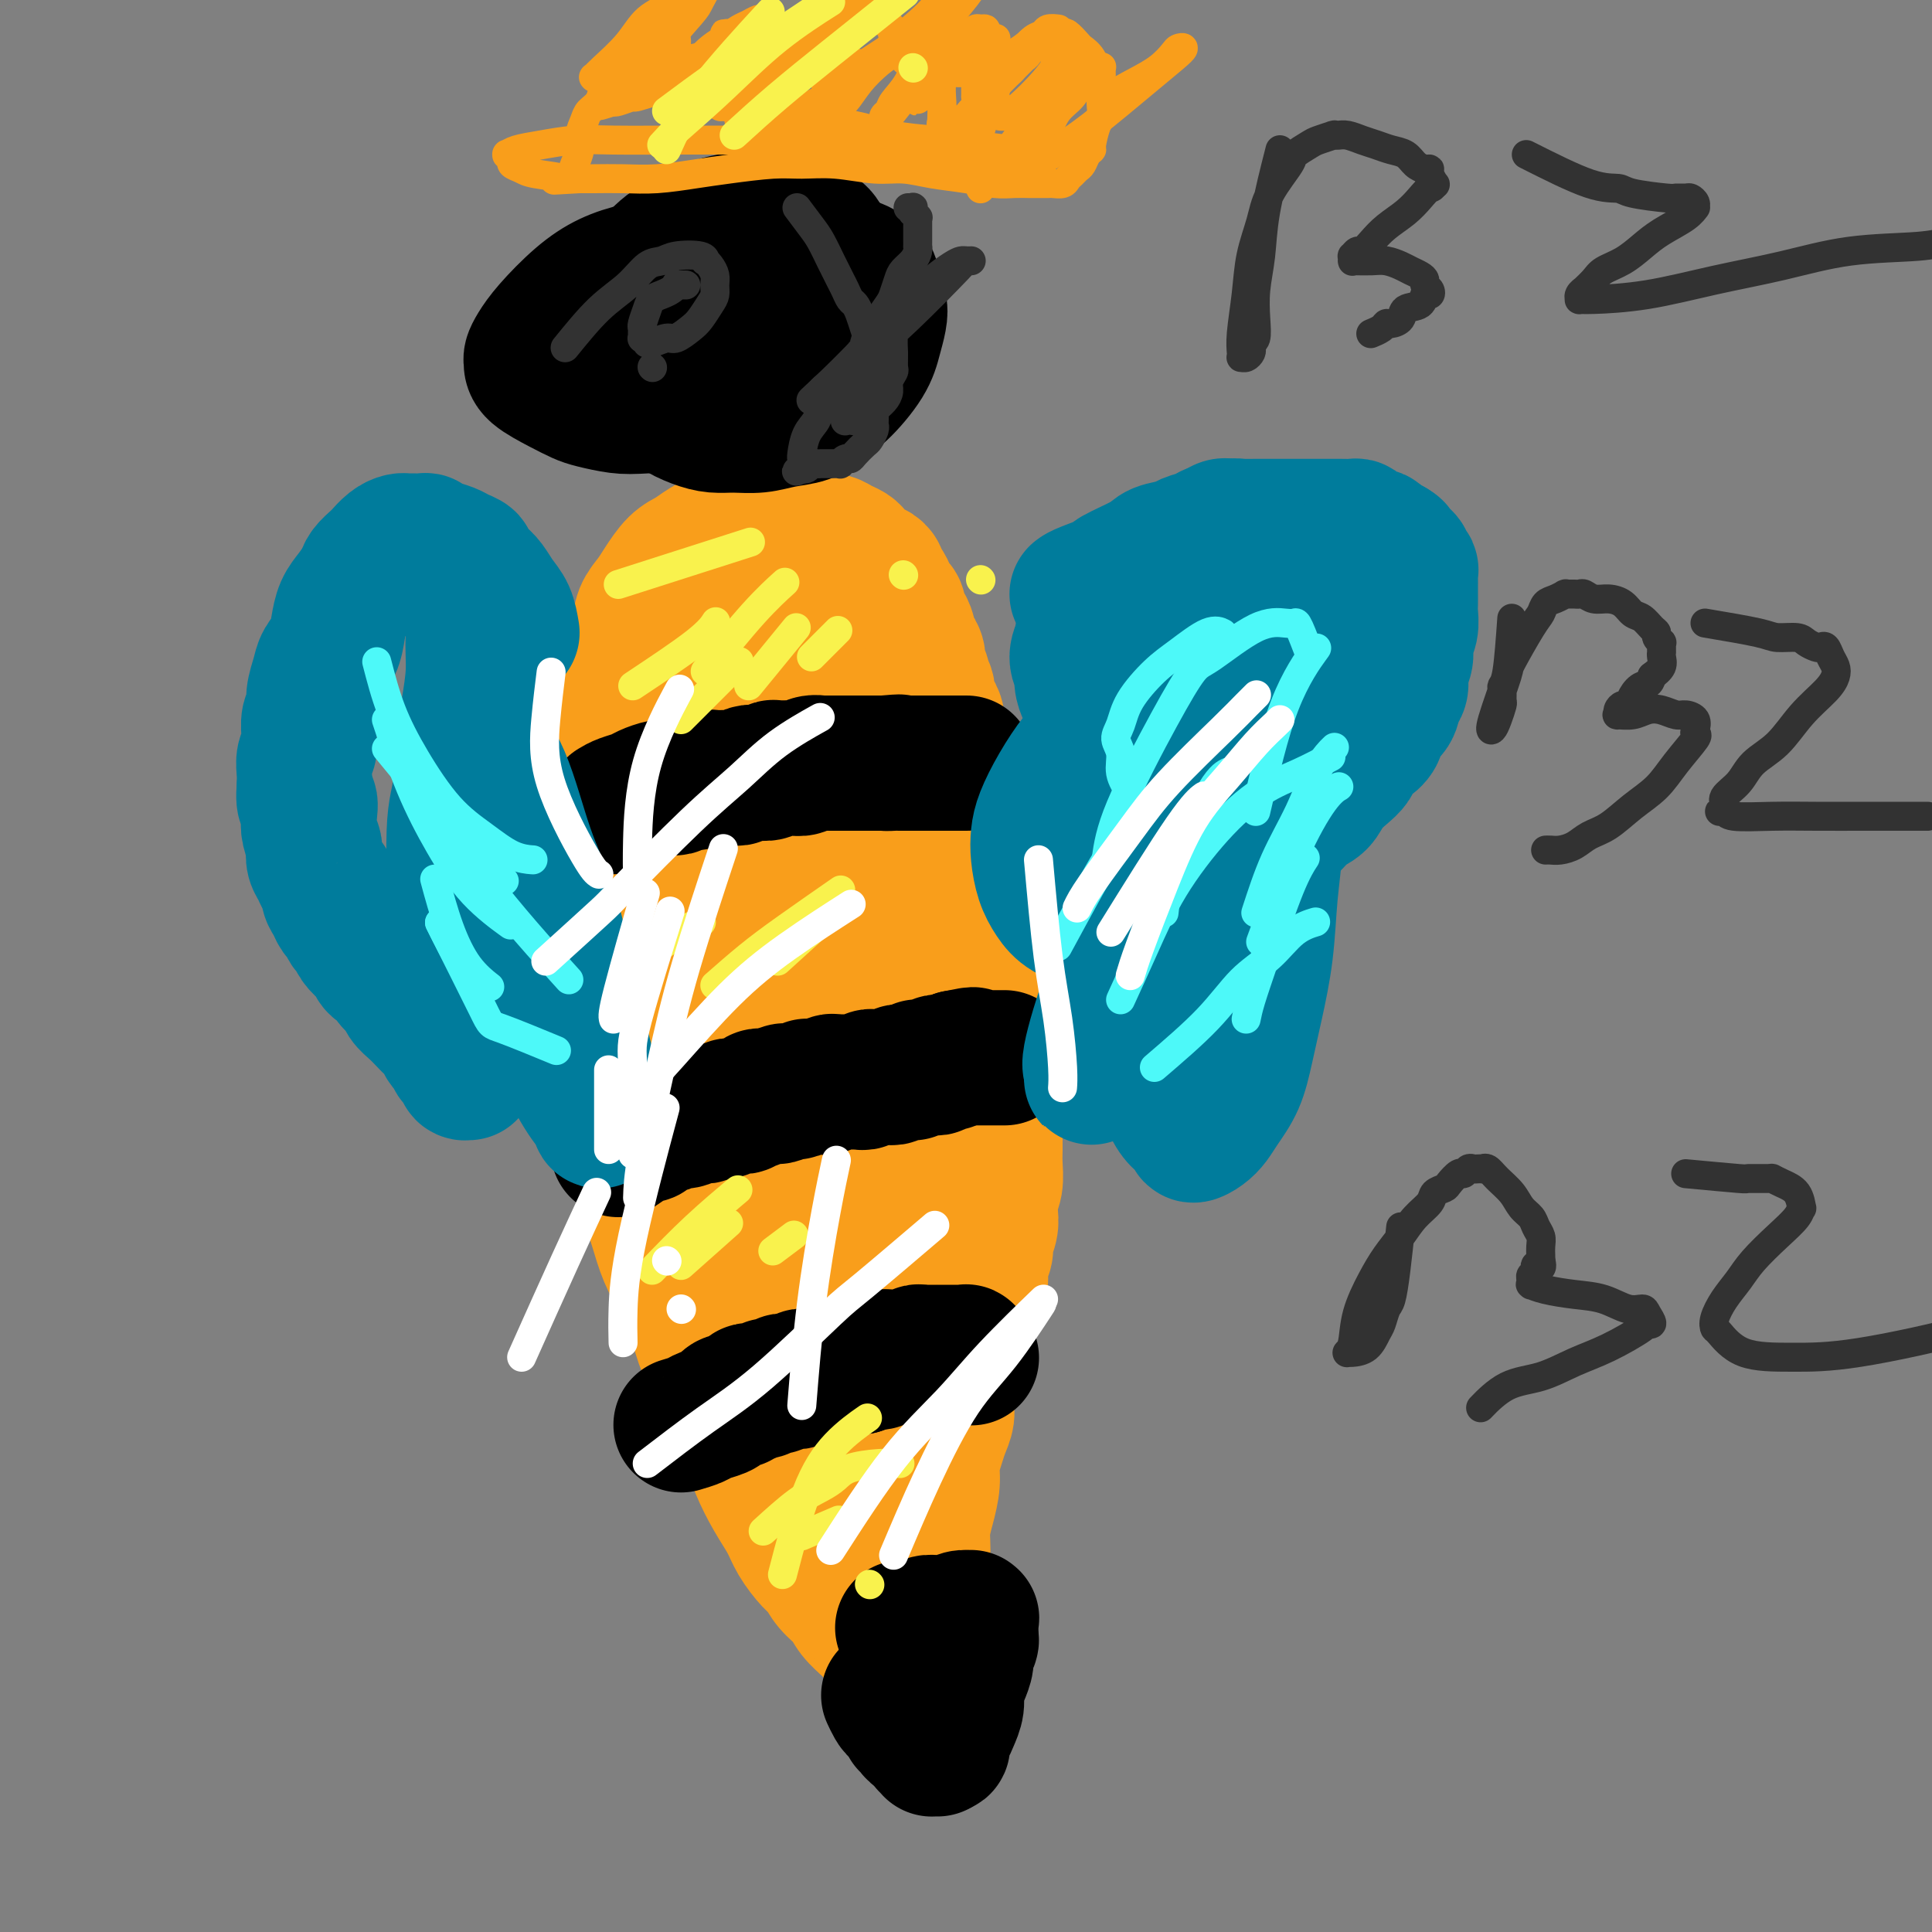 <svg viewBox='0 0 400 400' version='1.1' xmlns='http://www.w3.org/2000/svg' xmlns:xlink='http://www.w3.org/1999/xlink'><rect x="0" y="0" width="400" height="400" fill="#808080" stroke="none"/><g fill='none' stroke='#F99E1B' stroke-width='12' stroke-linecap='round' stroke-linejoin='round'><path d='M121,236c0.236,0.489 0.472,0.978 1,2c0.528,1.022 1.348,2.579 2,4c0.652,1.421 1.137,2.708 2,4c0.863,1.292 2.104,2.589 3,4c0.896,1.411 1.448,2.936 2,4c0.552,1.064 1.103,1.666 2,3c0.897,1.334 2.138,3.398 3,5c0.862,1.602 1.345,2.741 2,4c0.655,1.259 1.482,2.639 2,4c0.518,1.361 0.726,2.704 1,4c0.274,1.296 0.613,2.546 1,4c0.387,1.454 0.821,3.114 1,4c0.179,0.886 0.104,1.000 0,1c-0.104,0.000 -0.235,-0.113 0,0c0.235,0.113 0.837,0.453 1,1c0.163,0.547 -0.111,1.302 0,2c0.111,0.698 0.608,1.338 1,2c0.392,0.662 0.679,1.347 1,2c0.321,0.653 0.677,1.273 1,2c0.323,0.727 0.612,1.561 1,2c0.388,0.439 0.874,0.484 1,1c0.126,0.516 -0.107,1.504 0,2c0.107,0.496 0.553,0.499 1,1c0.447,0.501 0.893,1.500 1,2c0.107,0.500 -0.126,0.500 0,1c0.126,0.500 0.612,1.499 1,2c0.388,0.501 0.677,0.505 1,1c0.323,0.495 0.678,1.481 1,2c0.322,0.519 0.611,0.572 1,1c0.389,0.428 0.878,1.232 1,2c0.122,0.768 -0.122,1.501 0,2c0.122,0.499 0.610,0.762 1,1c0.390,0.238 0.682,0.449 1,1c0.318,0.551 0.662,1.443 1,2c0.338,0.557 0.669,0.778 1,1'/><path d='M160,316c6.232,12.571 2.314,3.998 1,1c-1.314,-2.998 -0.022,-0.422 1,1c1.022,1.422 1.776,1.691 2,2c0.224,0.309 -0.080,0.657 0,1c0.080,0.343 0.543,0.679 1,1c0.457,0.321 0.906,0.626 1,1c0.094,0.374 -0.167,0.819 0,1c0.167,0.181 0.763,0.100 1,0c0.237,-0.100 0.116,-0.219 0,0c-0.116,0.219 -0.228,0.777 0,1c0.228,0.223 0.797,0.111 1,0c0.203,-0.111 0.041,-0.222 0,0c-0.041,0.222 0.041,0.777 0,1c-0.041,0.223 -0.204,0.115 0,0c0.204,-0.115 0.777,-0.238 1,0c0.223,0.238 0.097,0.838 0,1c-0.097,0.162 -0.166,-0.115 0,0c0.166,0.115 0.567,0.623 1,1c0.433,0.377 0.900,0.623 1,1c0.100,0.377 -0.166,0.886 0,1c0.166,0.114 0.763,-0.166 1,0c0.237,0.166 0.115,0.776 0,1c-0.115,0.224 -0.223,0.060 0,0c0.223,-0.060 0.778,-0.016 1,0c0.222,0.016 0.112,0.004 0,0c-0.112,-0.004 -0.227,-0.001 0,0c0.227,0.001 0.797,0.000 1,0c0.203,-0.000 0.040,-0.000 0,0c-0.040,0.000 0.042,0.000 0,0c-0.042,-0.000 -0.208,-0.000 0,0c0.208,0.000 0.792,0.000 1,0c0.208,-0.000 0.042,-0.000 0,0c-0.042,0.000 0.040,0.000 0,0c-0.040,-0.000 -0.203,-0.000 0,0c0.203,0.000 0.772,0.000 1,0c0.228,-0.000 0.114,-0.000 0,0'/></g>
<g fill='none' stroke='#F99E1B' stroke-width='28' stroke-linecap='round' stroke-linejoin='round'><path d='M125,223c0.636,3.025 1.273,6.050 2,8c0.727,1.950 1.546,2.824 2,4c0.454,1.176 0.544,2.655 1,4c0.456,1.345 1.280,2.556 2,4c0.720,1.444 1.338,3.122 2,5c0.662,1.878 1.370,3.955 2,6c0.630,2.045 1.182,4.057 2,6c0.818,1.943 1.902,3.816 3,6c1.098,2.184 2.209,4.677 3,7c0.791,2.323 1.260,4.476 2,6c0.740,1.524 1.749,2.420 2,3c0.251,0.580 -0.257,0.845 0,2c0.257,1.155 1.279,3.200 2,5c0.721,1.800 1.142,3.356 2,5c0.858,1.644 2.154,3.376 3,5c0.846,1.624 1.241,3.139 2,5c0.759,1.861 1.880,4.069 3,6c1.120,1.931 2.238,3.584 3,5c0.762,1.416 1.167,2.595 2,4c0.833,1.405 2.095,3.037 3,4c0.905,0.963 1.453,1.258 2,2c0.547,0.742 1.093,1.930 2,3c0.907,1.070 2.176,2.022 3,3c0.824,0.978 1.205,1.982 2,3c0.795,1.018 2.006,2.052 3,3c0.994,0.948 1.773,1.812 2,2c0.227,0.188 -0.098,-0.299 0,0c0.098,0.299 0.617,1.386 1,2c0.383,0.614 0.628,0.756 1,1c0.372,0.244 0.869,0.591 1,1c0.131,0.409 -0.105,0.880 0,1c0.105,0.120 0.550,-0.111 1,0c0.450,0.111 0.905,0.566 1,1c0.095,0.434 -0.171,0.848 0,1c0.171,0.152 0.778,0.041 1,0c0.222,-0.041 0.060,-0.011 0,0c-0.060,0.011 -0.017,0.003 0,0c0.017,-0.003 0.009,-0.002 0,0'/><path d='M188,346c4.266,5.234 0.932,0.318 0,-2c-0.932,-2.318 0.539,-2.040 1,-3c0.461,-0.960 -0.087,-3.158 0,-5c0.087,-1.842 0.811,-3.327 1,-5c0.189,-1.673 -0.156,-3.532 0,-5c0.156,-1.468 0.811,-2.545 1,-4c0.189,-1.455 -0.090,-3.289 0,-5c0.090,-1.711 0.549,-3.301 1,-5c0.451,-1.699 0.895,-3.508 1,-5c0.105,-1.492 -0.130,-2.667 0,-4c0.130,-1.333 0.626,-2.825 1,-4c0.374,-1.175 0.625,-2.032 1,-3c0.375,-0.968 0.874,-2.048 1,-3c0.126,-0.952 -0.121,-1.777 0,-3c0.121,-1.223 0.611,-2.844 1,-4c0.389,-1.156 0.678,-1.845 1,-3c0.322,-1.155 0.677,-2.775 1,-4c0.323,-1.225 0.612,-2.057 1,-3c0.388,-0.943 0.873,-1.999 1,-3c0.127,-1.001 -0.106,-1.949 0,-3c0.106,-1.051 0.549,-2.206 1,-3c0.451,-0.794 0.909,-1.227 1,-2c0.091,-0.773 -0.186,-1.887 0,-3c0.186,-1.113 0.833,-2.227 1,-3c0.167,-0.773 -0.148,-1.206 0,-2c0.148,-0.794 0.758,-1.948 1,-3c0.242,-1.052 0.118,-2.000 0,-3c-0.118,-1.000 -0.228,-2.050 0,-3c0.228,-0.950 0.793,-1.801 1,-3c0.207,-1.199 0.055,-2.747 0,-4c-0.055,-1.253 -0.014,-2.210 0,-3c0.014,-0.790 -0.000,-1.411 0,-2c0.000,-0.589 0.014,-1.144 0,-2c-0.014,-0.856 -0.056,-2.013 0,-3c0.056,-0.987 0.211,-1.804 0,-3c-0.211,-1.196 -0.789,-2.771 -1,-4c-0.211,-1.229 -0.056,-2.113 0,-3c0.056,-0.887 0.011,-1.777 0,-3c-0.011,-1.223 0.011,-2.778 0,-4c-0.011,-1.222 -0.054,-2.112 0,-3c0.054,-0.888 0.207,-1.774 0,-3c-0.207,-1.226 -0.774,-2.793 -1,-4c-0.226,-1.207 -0.112,-2.056 0,-3c0.112,-0.944 0.223,-1.985 0,-3c-0.223,-1.015 -0.778,-2.004 -1,-3c-0.222,-0.996 -0.111,-1.998 0,-3'/><path d='M203,192c-0.404,-8.509 0.085,-3.281 0,-2c-0.085,1.281 -0.745,-1.385 -1,-3c-0.255,-1.615 -0.106,-2.179 0,-3c0.106,-0.821 0.169,-1.898 0,-3c-0.169,-1.102 -0.571,-2.229 -1,-3c-0.429,-0.771 -0.884,-1.186 -1,-2c-0.116,-0.814 0.109,-2.026 0,-3c-0.109,-0.974 -0.550,-1.708 -1,-3c-0.450,-1.292 -0.908,-3.141 -1,-4c-0.092,-0.859 0.181,-0.727 0,-1c-0.181,-0.273 -0.818,-0.951 -1,-2c-0.182,-1.049 0.091,-2.469 0,-3c-0.091,-0.531 -0.545,-0.172 -1,-1c-0.455,-0.828 -0.909,-2.842 -1,-4c-0.091,-1.158 0.182,-1.460 0,-2c-0.182,-0.540 -0.818,-1.317 -1,-2c-0.182,-0.683 0.091,-1.272 0,-2c-0.091,-0.728 -0.545,-1.595 -1,-2c-0.455,-0.405 -0.910,-0.349 -1,-1c-0.090,-0.651 0.187,-2.009 0,-3c-0.187,-0.991 -0.837,-1.616 -1,-2c-0.163,-0.384 0.163,-0.527 0,-1c-0.163,-0.473 -0.813,-1.277 -1,-2c-0.187,-0.723 0.091,-1.363 0,-2c-0.091,-0.637 -0.550,-1.269 -1,-2c-0.450,-0.731 -0.890,-1.562 -1,-2c-0.110,-0.438 0.112,-0.484 0,-1c-0.112,-0.516 -0.556,-1.500 -1,-2c-0.444,-0.500 -0.889,-0.514 -1,-1c-0.111,-0.486 0.111,-1.443 0,-2c-0.111,-0.557 -0.556,-0.712 -1,-1c-0.444,-0.288 -0.889,-0.707 -1,-1c-0.111,-0.293 0.111,-0.461 0,-1c-0.111,-0.539 -0.554,-1.450 -1,-2c-0.446,-0.550 -0.893,-0.739 -1,-1c-0.107,-0.261 0.126,-0.595 0,-1c-0.126,-0.405 -0.611,-0.882 -1,-1c-0.389,-0.118 -0.681,0.123 -1,0c-0.319,-0.123 -0.666,-0.610 -1,-1c-0.334,-0.390 -0.656,-0.683 -1,-1c-0.344,-0.317 -0.711,-0.660 -1,-1c-0.289,-0.340 -0.500,-0.679 -1,-1c-0.500,-0.321 -1.288,-0.625 -2,-1c-0.712,-0.375 -1.346,-0.821 -2,-1c-0.654,-0.179 -1.327,-0.089 -2,0'/><path d='M170,112c-2.291,-1.171 -2.520,-1.098 -3,-1c-0.480,0.098 -1.212,0.222 -2,0c-0.788,-0.222 -1.633,-0.792 -2,-1c-0.367,-0.208 -0.258,-0.056 -1,0c-0.742,0.056 -2.336,0.017 -3,0c-0.664,-0.017 -0.397,-0.013 -1,0c-0.603,0.013 -2.076,0.034 -3,0c-0.924,-0.034 -1.300,-0.124 -2,0c-0.700,0.124 -1.724,0.463 -3,1c-1.276,0.537 -2.803,1.274 -4,2c-1.197,0.726 -2.065,1.443 -3,2c-0.935,0.557 -1.937,0.955 -3,2c-1.063,1.045 -2.187,2.736 -3,4c-0.813,1.264 -1.317,2.101 -2,3c-0.683,0.899 -1.546,1.862 -2,3c-0.454,1.138 -0.499,2.452 -1,4c-0.501,1.548 -1.458,3.329 -2,5c-0.542,1.671 -0.668,3.231 -1,5c-0.332,1.769 -0.871,3.746 -1,6c-0.129,2.254 0.151,4.786 0,8c-0.151,3.214 -0.732,7.111 -1,11c-0.268,3.889 -0.223,7.769 0,11c0.223,3.231 0.623,5.813 1,9c0.377,3.187 0.731,6.979 1,11c0.269,4.021 0.453,8.269 1,12c0.547,3.731 1.457,6.944 2,10c0.543,3.056 0.719,5.955 1,9c0.281,3.045 0.668,6.235 1,9c0.332,2.765 0.611,5.105 1,7c0.389,1.895 0.890,3.347 1,4c0.110,0.653 -0.171,0.508 0,1c0.171,0.492 0.793,1.620 1,2c0.207,0.380 -0.003,0.010 0,0c0.003,-0.010 0.218,0.339 0,0c-0.218,-0.339 -0.870,-1.368 -1,-2c-0.130,-0.632 0.263,-0.869 0,-3c-0.263,-2.131 -1.181,-6.156 -2,-10c-0.819,-3.844 -1.540,-7.506 -2,-12c-0.460,-4.494 -0.659,-9.820 -1,-15c-0.341,-5.180 -0.825,-10.216 -1,-15c-0.175,-4.784 -0.041,-9.318 0,-13c0.041,-3.682 -0.010,-6.513 0,-11c0.010,-4.487 0.079,-10.631 0,-13c-0.079,-2.369 -0.308,-0.963 0,-2c0.308,-1.037 1.154,-4.519 2,-8'/><path d='M132,147c0.440,-7.566 0.538,-2.980 1,-3c0.462,-0.020 1.286,-4.647 2,-7c0.714,-2.353 1.318,-2.431 2,-3c0.682,-0.569 1.442,-1.628 2,-2c0.558,-0.372 0.914,-0.057 1,0c0.086,0.057 -0.097,-0.143 0,0c0.097,0.143 0.474,0.630 1,1c0.526,0.370 1.200,0.623 2,2c0.800,1.377 1.726,3.879 3,6c1.274,2.121 2.898,3.860 4,7c1.102,3.140 1.684,7.681 3,13c1.316,5.319 3.365,11.416 5,17c1.635,5.584 2.854,10.654 4,16c1.146,5.346 2.217,10.968 3,16c0.783,5.032 1.278,9.475 2,14c0.722,4.525 1.673,9.132 2,13c0.327,3.868 0.031,6.997 0,9c-0.031,2.003 0.204,2.879 0,4c-0.204,1.121 -0.846,2.488 -1,3c-0.154,0.512 0.180,0.170 -1,-2c-1.180,-2.170 -3.873,-6.167 -6,-11c-2.127,-4.833 -3.688,-10.503 -5,-17c-1.312,-6.497 -2.374,-13.820 -3,-21c-0.626,-7.180 -0.816,-14.216 -1,-21c-0.184,-6.784 -0.362,-13.317 0,-19c0.362,-5.683 1.263,-10.517 2,-15c0.737,-4.483 1.309,-8.614 2,-12c0.691,-3.386 1.500,-6.028 2,-8c0.500,-1.972 0.689,-3.275 1,-4c0.311,-0.725 0.742,-0.873 1,-1c0.258,-0.127 0.342,-0.233 1,1c0.658,1.233 1.888,3.803 3,8c1.112,4.197 2.104,10.020 3,16c0.896,5.980 1.694,12.119 3,23c1.306,10.881 3.120,26.506 4,34c0.880,7.494 0.825,6.856 1,11c0.175,4.144 0.580,13.069 1,20c0.420,6.931 0.855,11.868 1,17c0.145,5.132 0.001,10.459 0,15c-0.001,4.541 0.143,8.298 0,12c-0.143,3.702 -0.571,7.351 -1,11'/><path d='M176,290c0.133,14.834 -0.536,8.918 -1,8c-0.464,-0.918 -0.723,3.161 -1,5c-0.277,1.839 -0.570,1.439 -1,1c-0.430,-0.439 -0.996,-0.918 -1,0c-0.004,0.918 0.555,3.232 -1,-4c-1.555,-7.232 -5.223,-24.011 -7,-31c-1.777,-6.989 -1.661,-4.187 -2,-12c-0.339,-7.813 -1.131,-26.241 -1,-38c0.131,-11.759 1.187,-16.849 2,-22c0.813,-5.151 1.385,-10.364 2,-15c0.615,-4.636 1.274,-8.694 2,-12c0.726,-3.306 1.519,-5.860 2,-8c0.481,-2.140 0.649,-3.865 1,-5c0.351,-1.135 0.884,-1.680 1,-2c0.116,-0.320 -0.186,-0.414 0,2c0.186,2.414 0.862,7.335 2,14c1.138,6.665 2.740,15.073 4,23c1.260,7.927 2.177,15.374 3,23c0.823,7.626 1.552,15.432 2,22c0.448,6.568 0.617,11.899 1,17c0.383,5.101 0.981,9.970 1,14c0.019,4.030 -0.540,7.219 -1,10c-0.460,2.781 -0.821,5.154 -1,7c-0.179,1.846 -0.176,3.164 -1,4c-0.824,0.836 -2.473,1.189 -3,1c-0.527,-0.189 0.070,-0.921 0,-1c-0.070,-0.079 -0.806,0.495 -3,-3c-2.194,-3.495 -5.846,-11.060 -9,-18c-3.154,-6.940 -5.810,-13.257 -8,-20c-2.190,-6.743 -3.914,-13.913 -5,-20c-1.086,-6.087 -1.533,-11.092 -2,-16c-0.467,-4.908 -0.955,-9.719 -1,-14c-0.045,-4.281 0.351,-8.033 1,-11c0.649,-2.967 1.550,-5.149 2,-7c0.450,-1.851 0.447,-3.373 1,-5c0.553,-1.627 1.660,-3.361 2,-4c0.340,-0.639 -0.089,-0.184 0,0c0.089,0.184 0.695,0.096 1,0c0.305,-0.096 0.308,-0.200 1,0c0.692,0.200 2.072,0.703 4,1c1.928,0.297 4.404,0.388 8,4c3.596,3.612 8.313,10.746 11,15c2.687,4.254 3.343,5.627 4,7'/><path d='M185,200c3.344,5.565 4.204,8.478 6,14c1.796,5.522 4.530,13.655 6,19c1.470,5.345 1.678,7.903 2,11c0.322,3.097 0.757,6.732 1,9c0.243,2.268 0.293,3.170 0,4c-0.293,0.830 -0.930,1.587 -1,2c-0.070,0.413 0.428,0.483 0,1c-0.428,0.517 -1.781,1.480 -3,2c-1.219,0.520 -2.304,0.597 -3,1c-0.696,0.403 -1.004,1.132 -3,0c-1.996,-1.132 -5.679,-4.126 -9,-8c-3.321,-3.874 -6.279,-8.628 -9,-18c-2.721,-9.372 -5.204,-23.362 -6,-32c-0.796,-8.638 0.094,-11.925 1,-16c0.906,-4.075 1.829,-8.937 3,-13c1.171,-4.063 2.590,-7.325 4,-10c1.410,-2.675 2.812,-4.763 4,-6c1.188,-1.237 2.161,-1.624 3,-2c0.839,-0.376 1.545,-0.740 2,-1c0.455,-0.260 0.661,-0.416 1,4c0.339,4.416 0.811,13.405 1,17c0.189,3.595 0.094,1.798 0,0'/></g>
<g fill='none' stroke='#000000' stroke-width='28' stroke-linecap='round' stroke-linejoin='round'><path d='M127,167c0.546,-0.332 1.092,-0.664 2,-1c0.908,-0.336 2.180,-0.678 3,-1c0.820,-0.322 1.190,-0.626 2,-1c0.810,-0.374 2.062,-0.818 3,-1c0.938,-0.182 1.564,-0.100 2,0c0.436,0.100 0.683,0.219 1,0c0.317,-0.219 0.703,-0.777 1,-1c0.297,-0.223 0.503,-0.112 1,0c0.497,0.112 1.285,0.226 2,0c0.715,-0.226 1.358,-0.793 2,-1c0.642,-0.207 1.284,-0.054 2,0c0.716,0.054 1.505,0.011 2,0c0.495,-0.011 0.696,0.011 1,0c0.304,-0.011 0.710,-0.056 1,0c0.290,0.056 0.462,0.212 1,0c0.538,-0.212 1.440,-0.793 2,-1c0.560,-0.207 0.778,-0.041 1,0c0.222,0.041 0.447,-0.042 1,0c0.553,0.042 1.432,0.208 2,0c0.568,-0.208 0.823,-0.792 1,-1c0.177,-0.208 0.275,-0.042 1,0c0.725,0.042 2.077,-0.041 3,0c0.923,0.041 1.417,0.207 2,0c0.583,-0.207 1.254,-0.788 2,-1c0.746,-0.212 1.566,-0.057 2,0c0.434,0.057 0.484,0.015 1,0c0.516,-0.015 1.500,-0.004 2,0c0.500,0.004 0.515,0.001 1,0c0.485,-0.001 1.440,-0.000 2,0c0.560,0.000 0.727,0.000 1,0c0.273,-0.000 0.653,-0.000 1,0c0.347,0.000 0.660,0.000 1,0c0.340,-0.000 0.707,-0.000 1,0c0.293,0.000 0.512,0.000 1,0c0.488,-0.000 1.244,-0.000 2,0'/><path d='M183,158c5.592,-0.464 2.072,-0.124 1,0c-1.072,0.124 0.304,0.033 1,0c0.696,-0.033 0.712,-0.009 1,0c0.288,0.009 0.846,0.002 1,0c0.154,-0.002 -0.098,-0.001 0,0c0.098,0.001 0.546,0.000 1,0c0.454,-0.000 0.914,-0.000 1,0c0.086,0.000 -0.203,0.000 0,0c0.203,-0.000 0.898,-0.000 1,0c0.102,0.000 -0.390,0.000 0,0c0.390,-0.000 1.662,-0.000 2,0c0.338,0.000 -0.259,0.000 0,0c0.259,-0.000 1.375,-0.000 2,0c0.625,0.000 0.759,0.000 1,0c0.241,-0.000 0.591,-0.000 1,0c0.409,0.000 0.879,0.000 1,0c0.121,-0.000 -0.107,-0.000 0,0c0.107,0.000 0.551,0.000 1,0c0.449,-0.000 0.905,-0.000 1,0c0.095,0.000 -0.171,0.000 0,0c0.171,-0.000 0.778,-0.000 1,0c0.222,0.000 0.060,0.000 0,0c-0.060,-0.000 -0.016,-0.000 0,0c0.016,0.000 0.005,0.000 0,0c-0.005,-0.000 -0.002,0.000 0,0'/><path d='M128,238c1.065,-0.726 2.131,-1.452 3,-2c0.869,-0.548 1.543,-0.918 2,-1c0.457,-0.082 0.699,0.123 1,0c0.301,-0.123 0.663,-0.572 1,-1c0.337,-0.428 0.649,-0.833 1,-1c0.351,-0.167 0.742,-0.096 1,0c0.258,0.096 0.384,0.218 1,0c0.616,-0.218 1.723,-0.776 2,-1c0.277,-0.224 -0.277,-0.113 0,0c0.277,0.113 1.384,0.227 2,0c0.616,-0.227 0.743,-0.797 1,-1c0.257,-0.203 0.646,-0.040 1,0c0.354,0.040 0.672,-0.042 1,0c0.328,0.042 0.665,0.208 1,0c0.335,-0.208 0.667,-0.792 1,-1c0.333,-0.208 0.667,-0.042 1,0c0.333,0.042 0.667,-0.042 1,0c0.333,0.042 0.667,0.208 1,0c0.333,-0.208 0.666,-0.792 1,-1c0.334,-0.208 0.668,-0.042 1,0c0.332,0.042 0.663,-0.040 1,0c0.337,0.040 0.682,0.203 1,0c0.318,-0.203 0.610,-0.772 1,-1c0.390,-0.228 0.878,-0.114 1,0c0.122,0.114 -0.121,0.227 0,0c0.121,-0.227 0.607,-0.793 1,-1c0.393,-0.207 0.693,-0.056 1,0c0.307,0.056 0.621,0.015 1,0c0.379,-0.015 0.823,-0.004 1,0c0.177,0.004 0.089,0.002 0,0'/><path d='M160,227c5.129,-1.641 1.950,-0.242 1,0c-0.950,0.242 0.328,-0.671 1,-1c0.672,-0.329 0.740,-0.074 1,0c0.260,0.074 0.714,-0.033 1,0c0.286,0.033 0.405,0.205 1,0c0.595,-0.205 1.665,-0.787 2,-1c0.335,-0.213 -0.065,-0.056 0,0c0.065,0.056 0.595,0.011 1,0c0.405,-0.011 0.686,0.011 1,0c0.314,-0.011 0.662,-0.056 1,0c0.338,0.056 0.668,0.211 1,0c0.332,-0.211 0.666,-0.789 1,-1c0.334,-0.211 0.667,-0.057 1,0c0.333,0.057 0.667,0.015 1,0c0.333,-0.015 0.667,-0.003 1,0c0.333,0.003 0.666,-0.003 1,0c0.334,0.003 0.668,0.015 1,0c0.332,-0.015 0.663,-0.057 1,0c0.337,0.057 0.682,0.211 1,0c0.318,-0.211 0.610,-0.789 1,-1c0.390,-0.211 0.878,-0.057 1,0c0.122,0.057 -0.122,0.016 0,0c0.122,-0.016 0.610,-0.008 1,0c0.390,0.008 0.682,0.016 1,0c0.318,-0.016 0.662,-0.057 1,0c0.338,0.057 0.669,0.211 1,0c0.331,-0.211 0.662,-0.788 1,-1c0.338,-0.212 0.683,-0.061 1,0c0.317,0.061 0.606,0.030 1,0c0.394,-0.030 0.894,-0.061 1,0c0.106,0.061 -0.183,0.212 0,0c0.183,-0.212 0.838,-0.789 1,-1c0.162,-0.211 -0.168,-0.057 0,0c0.168,0.057 0.834,0.015 1,0c0.166,-0.015 -0.167,-0.004 0,0c0.167,0.004 0.833,0.002 1,0c0.167,-0.002 -0.166,-0.004 0,0c0.166,0.004 0.832,0.015 1,0c0.168,-0.015 -0.162,-0.057 0,0c0.162,0.057 0.817,0.212 1,0c0.183,-0.212 -0.106,-0.792 0,-1c0.106,-0.208 0.606,-0.046 1,0c0.394,0.046 0.683,-0.026 1,0c0.317,0.026 0.662,0.150 1,0c0.338,-0.150 0.669,-0.575 1,-1'/><path d='M198,219c6.117,-1.238 2.409,-0.332 1,0c-1.409,0.332 -0.518,0.089 0,0c0.518,-0.089 0.665,-0.024 1,0c0.335,0.024 0.859,0.006 1,0c0.141,-0.006 -0.102,-0.002 0,0c0.102,0.002 0.548,0.000 1,0c0.452,-0.000 0.910,-0.000 1,0c0.090,0.000 -0.187,0.000 0,0c0.187,-0.000 0.839,-0.000 1,0c0.161,0.000 -0.168,0.000 0,0c0.168,-0.000 0.833,-0.000 1,0c0.167,0.000 -0.165,0.000 0,0c0.165,-0.000 0.828,-0.000 1,0c0.172,0.000 -0.146,0.000 0,0c0.146,-0.000 0.757,-0.000 1,0c0.243,0.000 0.117,0.000 0,0c-0.117,-0.000 -0.224,-0.000 0,0c0.224,0.000 0.778,0.000 1,0c0.222,-0.000 0.111,-0.000 0,0'/><path d='M141,295c1.125,-0.334 2.251,-0.668 3,-1c0.749,-0.332 1.122,-0.662 2,-1c0.878,-0.338 2.262,-0.683 3,-1c0.738,-0.317 0.829,-0.606 1,-1c0.171,-0.394 0.423,-0.894 1,-1c0.577,-0.106 1.478,0.182 2,0c0.522,-0.182 0.665,-0.833 1,-1c0.335,-0.167 0.860,0.152 1,0c0.140,-0.152 -0.107,-0.773 0,-1c0.107,-0.227 0.567,-0.060 1,0c0.433,0.060 0.838,0.012 1,0c0.162,-0.012 0.081,0.011 0,0c-0.081,-0.011 -0.162,-0.056 0,0c0.162,0.056 0.568,0.212 1,0c0.432,-0.212 0.889,-0.793 1,-1c0.111,-0.207 -0.125,-0.041 0,0c0.125,0.041 0.611,-0.042 1,0c0.389,0.042 0.682,0.208 1,0c0.318,-0.208 0.663,-0.792 1,-1c0.337,-0.208 0.668,-0.042 1,0c0.332,0.042 0.667,-0.042 1,0c0.333,0.042 0.666,0.208 1,0c0.334,-0.208 0.671,-0.792 1,-1c0.329,-0.208 0.652,-0.042 1,0c0.348,0.042 0.722,-0.040 1,0c0.278,0.040 0.459,0.203 1,0c0.541,-0.203 1.440,-0.772 2,-1c0.560,-0.228 0.780,-0.114 1,0c0.220,0.114 0.440,0.227 1,0c0.560,-0.227 1.459,-0.793 2,-1c0.541,-0.207 0.722,-0.056 1,0c0.278,0.056 0.651,0.016 1,0c0.349,-0.016 0.675,-0.008 1,0'/><path d='M178,283c5.919,-2.079 2.216,-1.275 1,-1c-1.216,0.275 0.054,0.021 1,0c0.946,-0.021 1.567,0.190 2,0c0.433,-0.190 0.679,-0.783 1,-1c0.321,-0.217 0.716,-0.058 1,0c0.284,0.058 0.458,0.017 1,0c0.542,-0.017 1.451,-0.008 2,0c0.549,0.008 0.739,0.016 1,0c0.261,-0.016 0.595,-0.057 1,0c0.405,0.057 0.882,0.211 1,0c0.118,-0.211 -0.122,-0.789 0,-1c0.122,-0.211 0.606,-0.057 1,0c0.394,0.057 0.698,0.015 1,0c0.302,-0.015 0.602,-0.004 1,0c0.398,0.004 0.895,0.001 1,0c0.105,-0.001 -0.183,-0.000 0,0c0.183,0.000 0.838,0.000 1,0c0.162,-0.000 -0.168,-0.000 0,0c0.168,0.000 0.834,0.000 1,0c0.166,-0.000 -0.167,-0.000 0,0c0.167,0.000 0.833,-0.000 1,0c0.167,0.000 -0.165,0.000 0,0c0.165,-0.000 0.828,-0.000 1,0c0.172,0.000 -0.146,0.000 0,0c0.146,-0.000 0.756,-0.001 1,0c0.244,0.001 0.122,0.004 0,0c-0.122,-0.004 -0.243,-0.015 0,0c0.243,0.015 0.849,0.056 1,0c0.151,-0.056 -0.152,-0.207 0,0c0.152,0.207 0.758,0.774 1,1c0.242,0.226 0.121,0.113 0,0'/><path d='M184,351c0.342,0.725 0.684,1.451 1,2c0.316,0.549 0.605,0.922 1,1c0.395,0.078 0.894,-0.137 1,0c0.106,0.137 -0.183,0.628 0,1c0.183,0.372 0.838,0.626 1,1c0.162,0.374 -0.168,0.870 0,1c0.168,0.130 0.834,-0.105 1,0c0.166,0.105 -0.167,0.549 0,1c0.167,0.451 0.833,0.909 1,1c0.167,0.091 -0.167,-0.186 0,0c0.167,0.186 0.833,0.833 1,1c0.167,0.167 -0.165,-0.148 0,0c0.165,0.148 0.828,0.758 1,1c0.172,0.242 -0.146,0.117 0,0c0.146,-0.117 0.757,-0.227 1,0c0.243,0.227 0.118,0.790 0,1c-0.118,0.210 -0.227,0.067 0,0c0.227,-0.067 0.792,-0.056 1,0c0.208,0.056 0.059,0.159 0,0c-0.059,-0.159 -0.030,-0.579 0,-1'/><path d='M194,361c1.724,1.420 1.036,-0.031 1,-1c-0.036,-0.969 0.582,-1.456 1,-2c0.418,-0.544 0.638,-1.147 1,-2c0.362,-0.853 0.867,-1.958 1,-3c0.133,-1.042 -0.104,-2.023 0,-3c0.104,-0.977 0.550,-1.951 1,-3c0.450,-1.049 0.905,-2.175 1,-3c0.095,-0.825 -0.171,-1.349 0,-2c0.171,-0.651 0.778,-1.427 1,-2c0.222,-0.573 0.060,-0.942 0,-1c-0.060,-0.058 -0.016,0.194 0,0c0.016,-0.194 0.004,-0.836 0,-1c-0.004,-0.164 -0.001,0.148 0,0c0.001,-0.148 0.000,-0.758 0,-1c-0.000,-0.242 -0.000,-0.116 0,0c0.000,0.116 0.000,0.224 0,0c-0.000,-0.224 -0.000,-0.778 0,-1c0.000,-0.222 0.002,-0.112 0,0c-0.002,0.112 -0.006,0.225 0,0c0.006,-0.225 0.023,-0.789 0,-1c-0.023,-0.211 -0.085,-0.071 0,0c0.085,0.071 0.318,0.072 0,0c-0.318,-0.072 -1.188,-0.216 -2,0c-0.812,0.216 -1.565,0.794 -2,1c-0.435,0.206 -0.550,0.041 -1,0c-0.450,-0.041 -1.233,0.042 -2,0c-0.767,-0.042 -1.516,-0.207 -2,0c-0.484,0.207 -0.703,0.788 -1,1c-0.297,0.212 -0.672,0.057 -1,0c-0.328,-0.057 -0.610,-0.015 -1,0c-0.390,0.015 -0.889,0.004 -1,0c-0.111,-0.004 0.166,-0.001 0,0c-0.166,0.001 -0.777,0.000 -1,0c-0.223,-0.000 -0.060,-0.000 0,0c0.060,0.000 0.017,0.000 0,0c-0.017,-0.000 -0.009,-0.000 0,0'/></g>
<g fill='none' stroke='#007C9C' stroke-width='28' stroke-linecap='round' stroke-linejoin='round'><path d='M223,123c0.265,-0.206 0.530,-0.412 2,-1c1.470,-0.588 4.145,-1.558 5,-2c0.855,-0.442 -0.109,-0.356 1,-1c1.109,-0.644 4.293,-2.018 6,-3c1.707,-0.982 1.937,-1.573 3,-2c1.063,-0.427 2.958,-0.689 4,-1c1.042,-0.311 1.231,-0.672 2,-1c0.769,-0.328 2.118,-0.623 3,-1c0.882,-0.377 1.296,-0.837 2,-1c0.704,-0.163 1.698,-0.030 2,0c0.302,0.030 -0.088,-0.045 0,0c0.088,0.045 0.655,0.208 1,0c0.345,-0.208 0.466,-0.788 1,-1c0.534,-0.212 1.479,-0.057 2,0c0.521,0.057 0.618,0.015 1,0c0.382,-0.015 1.047,-0.004 2,0c0.953,0.004 2.192,0.001 3,0c0.808,-0.001 1.186,-0.000 2,0c0.814,0.000 2.064,0.000 3,0c0.936,-0.000 1.559,-0.000 2,0c0.441,0.000 0.699,0.000 1,0c0.301,-0.000 0.644,0.000 1,0c0.356,-0.000 0.724,-0.000 1,0c0.276,0.000 0.459,0.000 1,0c0.541,-0.000 1.441,-0.001 2,0c0.559,0.001 0.779,0.003 1,0c0.221,-0.003 0.444,-0.011 1,0c0.556,0.011 1.444,0.041 2,0c0.556,-0.041 0.779,-0.152 1,0c0.221,0.152 0.440,0.566 1,1c0.560,0.434 1.459,0.887 2,1c0.541,0.113 0.722,-0.114 1,0c0.278,0.114 0.652,0.569 1,1c0.348,0.431 0.671,0.837 1,1c0.329,0.163 0.665,0.081 1,0'/><path d='M288,113c1.399,0.781 0.896,0.734 1,1c0.104,0.266 0.816,0.846 1,1c0.184,0.154 -0.161,-0.118 0,0c0.161,0.118 0.828,0.627 1,1c0.172,0.373 -0.150,0.611 0,1c0.150,0.389 0.772,0.931 1,1c0.228,0.069 0.061,-0.333 0,0c-0.061,0.333 -0.016,1.402 0,2c0.016,0.598 0.004,0.726 0,1c-0.004,0.274 -0.000,0.695 0,1c0.000,0.305 -0.004,0.493 0,1c0.004,0.507 0.016,1.332 0,2c-0.016,0.668 -0.061,1.179 0,2c0.061,0.821 0.227,1.953 0,3c-0.227,1.047 -0.849,2.008 -1,3c-0.151,0.992 0.168,2.013 0,3c-0.168,0.987 -0.822,1.940 -1,3c-0.178,1.060 0.122,2.227 0,3c-0.122,0.773 -0.665,1.152 -1,2c-0.335,0.848 -0.461,2.167 -1,3c-0.539,0.833 -1.492,1.182 -2,2c-0.508,0.818 -0.572,2.105 -1,3c-0.428,0.895 -1.221,1.397 -2,2c-0.779,0.603 -1.545,1.306 -2,2c-0.455,0.694 -0.600,1.378 -1,2c-0.400,0.622 -1.054,1.181 -2,2c-0.946,0.819 -2.185,1.899 -3,3c-0.815,1.101 -1.205,2.223 -2,3c-0.795,0.777 -1.996,1.208 -3,2c-1.004,0.792 -1.812,1.943 -3,3c-1.188,1.057 -2.757,2.018 -4,3c-1.243,0.982 -2.159,1.983 -3,3c-0.841,1.017 -1.606,2.048 -3,3c-1.394,0.952 -3.416,1.825 -5,3c-1.584,1.175 -2.730,2.651 -4,4c-1.270,1.349 -2.663,2.569 -4,4c-1.337,1.431 -2.619,3.072 -4,5c-1.381,1.928 -2.860,4.145 -4,6c-1.140,1.855 -1.941,3.350 -3,5c-1.059,1.650 -2.375,3.454 -3,5c-0.625,1.546 -0.560,2.832 -1,4c-0.440,1.168 -1.386,2.216 -2,3c-0.614,0.784 -0.897,1.303 -1,2c-0.103,0.697 -0.028,1.572 0,2c0.028,0.428 0.008,0.408 0,0c-0.008,-0.408 -0.004,-1.204 0,-2'/><path d='M226,221c-1.665,0.248 3.171,-14.130 6,-22c2.829,-7.870 3.651,-9.230 5,-12c1.349,-2.770 3.225,-6.951 5,-11c1.775,-4.049 3.448,-7.967 5,-11c1.552,-3.033 2.983,-5.180 5,-8c2.017,-2.820 4.621,-6.314 6,-8c1.379,-1.686 1.532,-1.564 2,-2c0.468,-0.436 1.249,-1.431 2,-2c0.751,-0.569 1.470,-0.711 2,-1c0.530,-0.289 0.870,-0.726 1,-1c0.130,-0.274 0.050,-0.384 0,0c-0.050,0.384 -0.069,1.262 0,2c0.069,0.738 0.227,1.337 0,4c-0.227,2.663 -0.837,7.391 -1,12c-0.163,4.609 0.122,9.098 0,13c-0.122,3.902 -0.650,7.218 -1,11c-0.350,3.782 -0.520,8.031 -1,12c-0.480,3.969 -1.269,7.658 -2,11c-0.731,3.342 -1.403,6.338 -2,9c-0.597,2.662 -1.120,4.991 -2,7c-0.880,2.009 -2.116,3.698 -3,5c-0.884,1.302 -1.414,2.217 -2,3c-0.586,0.783 -1.227,1.432 -2,2c-0.773,0.568 -1.676,1.053 -2,1c-0.324,-0.053 -0.067,-0.643 0,-1c0.067,-0.357 -0.056,-0.480 -1,-1c-0.944,-0.520 -2.709,-1.437 -4,-5c-1.291,-3.563 -2.110,-9.772 -3,-16c-0.890,-6.228 -1.853,-12.474 -2,-16c-0.147,-3.526 0.523,-4.334 1,-7c0.477,-2.666 0.762,-7.192 1,-13c0.238,-5.808 0.430,-12.897 1,-17c0.570,-4.103 1.519,-5.220 2,-7c0.481,-1.780 0.496,-4.222 1,-6c0.504,-1.778 1.498,-2.893 2,-4c0.502,-1.107 0.512,-2.207 1,-3c0.488,-0.793 1.454,-1.279 2,-2c0.546,-0.721 0.672,-1.678 1,-2c0.328,-0.322 0.858,-0.010 1,0c0.142,0.010 -0.102,-0.283 0,0c0.102,0.283 0.551,1.141 1,2'/><path d='M251,137c1.419,-0.771 0.965,1.800 1,4c0.035,2.200 0.557,4.029 1,6c0.443,1.971 0.806,4.084 1,6c0.194,1.916 0.219,3.634 0,6c-0.219,2.366 -0.681,5.381 -1,8c-0.319,2.619 -0.493,4.841 -1,7c-0.507,2.159 -1.345,4.256 -2,6c-0.655,1.744 -1.127,3.137 -2,4c-0.873,0.863 -2.148,1.198 -3,2c-0.852,0.802 -1.280,2.072 -2,3c-0.720,0.928 -1.731,1.514 -3,2c-1.269,0.486 -2.798,0.871 -4,1c-1.202,0.129 -2.079,0.002 -3,0c-0.921,-0.002 -1.885,0.122 -3,0c-1.115,-0.122 -2.379,-0.489 -4,-1c-1.621,-0.511 -3.598,-1.165 -5,-2c-1.402,-0.835 -2.231,-1.852 -3,-3c-0.769,-1.148 -1.480,-2.426 -2,-4c-0.520,-1.574 -0.848,-3.443 -1,-5c-0.152,-1.557 -0.126,-2.800 0,-4c0.126,-1.200 0.354,-2.355 1,-4c0.646,-1.645 1.710,-3.778 3,-6c1.290,-2.222 2.805,-4.531 4,-6c1.195,-1.469 2.069,-2.096 3,-3c0.931,-0.904 1.920,-2.085 3,-3c1.080,-0.915 2.250,-1.566 3,-2c0.750,-0.434 1.081,-0.652 2,-1c0.919,-0.348 2.428,-0.825 3,-1c0.572,-0.175 0.207,-0.049 0,0c-0.207,0.049 -0.255,0.019 0,0c0.255,-0.019 0.815,-0.027 1,0c0.185,0.027 -0.004,0.088 0,0c0.004,-0.088 0.202,-0.327 1,0c0.798,0.327 2.195,1.219 3,2c0.805,0.781 1.017,1.450 2,3c0.983,1.550 2.737,3.981 4,7c1.263,3.019 2.037,6.627 3,10c0.963,3.373 2.116,6.510 3,10c0.884,3.490 1.498,7.334 2,11c0.502,3.666 0.891,7.154 1,10c0.109,2.846 -0.064,5.052 0,7c0.064,1.948 0.363,3.640 0,5c-0.363,1.360 -1.390,2.389 -2,3c-0.610,0.611 -0.805,0.806 -1,1'/><path d='M254,216c-0.932,0.607 -1.761,0.126 -2,0c-0.239,-0.126 0.111,0.105 0,0c-0.111,-0.105 -0.685,-0.546 -2,-2c-1.315,-1.454 -3.372,-3.922 -5,-7c-1.628,-3.078 -2.827,-6.768 -4,-10c-1.173,-3.232 -2.318,-6.008 -3,-9c-0.682,-2.992 -0.899,-6.201 -1,-10c-0.101,-3.799 -0.085,-8.188 0,-12c0.085,-3.812 0.239,-7.047 1,-11c0.761,-3.953 2.129,-8.624 3,-13c0.871,-4.376 1.245,-8.458 2,-12c0.755,-3.542 1.891,-6.543 3,-9c1.109,-2.457 2.191,-4.371 3,-6c0.809,-1.629 1.345,-2.973 2,-4c0.655,-1.027 1.431,-1.738 2,-2c0.569,-0.262 0.933,-0.076 1,0c0.067,0.076 -0.163,0.043 0,0c0.163,-0.043 0.718,-0.095 1,0c0.282,0.095 0.289,0.338 1,1c0.711,0.662 2.124,1.743 3,3c0.876,1.257 1.215,2.690 2,4c0.785,1.310 2.016,2.496 3,6c0.984,3.504 1.721,9.324 2,12c0.279,2.676 0.099,2.206 0,4c-0.099,1.794 -0.116,5.852 0,8c0.116,2.148 0.367,2.385 0,4c-0.367,1.615 -1.350,4.607 -2,7c-0.650,2.393 -0.967,4.186 -2,6c-1.033,1.814 -2.781,3.649 -4,5c-1.219,1.351 -1.909,2.218 -3,3c-1.091,0.782 -2.582,1.479 -4,2c-1.418,0.521 -2.763,0.868 -4,1c-1.237,0.132 -2.366,0.051 -3,0c-0.634,-0.051 -0.772,-0.070 -1,0c-0.228,0.070 -0.545,0.230 -1,0c-0.455,-0.230 -1.048,-0.848 -2,-2c-0.952,-1.152 -2.264,-2.837 -3,-5c-0.736,-2.163 -0.895,-4.805 -1,-7c-0.105,-2.195 -0.156,-3.941 0,-6c0.156,-2.059 0.518,-4.429 1,-7c0.482,-2.571 1.085,-5.344 2,-8c0.915,-2.656 2.143,-5.195 3,-7c0.857,-1.805 1.343,-2.876 2,-4c0.657,-1.124 1.485,-2.303 2,-3c0.515,-0.697 0.719,-0.914 1,-1c0.281,-0.086 0.641,-0.043 1,0'/><path d='M248,125c1.718,-3.541 0.511,-0.895 0,0c-0.511,0.895 -0.328,0.038 0,0c0.328,-0.038 0.801,0.741 0,3c-0.801,2.259 -2.876,5.996 -4,8c-1.124,2.004 -1.298,2.274 -2,3c-0.702,0.726 -1.933,1.907 -3,3c-1.067,1.093 -1.969,2.097 -3,3c-1.031,0.903 -2.191,1.704 -3,2c-0.809,0.296 -1.267,0.089 -2,0c-0.733,-0.089 -1.742,-0.058 -2,0c-0.258,0.058 0.233,0.143 0,0c-0.233,-0.143 -1.192,-0.516 -2,-1c-0.808,-0.484 -1.466,-1.080 -2,-2c-0.534,-0.920 -0.943,-2.165 -1,-3c-0.057,-0.835 0.239,-1.260 0,-2c-0.239,-0.740 -1.015,-1.794 -1,-3c0.015,-1.206 0.819,-2.565 1,-3c0.181,-0.435 -0.261,0.052 0,-1c0.261,-1.052 1.226,-3.645 2,-5c0.774,-1.355 1.359,-1.473 2,-2c0.641,-0.527 1.339,-1.462 2,-2c0.661,-0.538 1.286,-0.680 2,-1c0.714,-0.320 1.516,-0.818 2,-1c0.484,-0.182 0.651,-0.049 1,0c0.349,0.049 0.882,0.013 1,0c0.118,-0.013 -0.178,-0.004 0,0c0.178,0.004 0.831,0.001 1,0c0.169,-0.001 -0.147,-0.000 0,0c0.147,0.000 0.756,0.000 1,0c0.244,-0.000 0.122,-0.000 0,0'/><path d='M106,131c-0.245,-1.430 -0.490,-2.859 -1,-4c-0.510,-1.141 -1.284,-1.993 -2,-3c-0.716,-1.007 -1.375,-2.168 -2,-3c-0.625,-0.832 -1.216,-1.336 -2,-2c-0.784,-0.664 -1.760,-1.487 -2,-2c-0.240,-0.513 0.257,-0.716 0,-1c-0.257,-0.284 -1.267,-0.651 -2,-1c-0.733,-0.349 -1.188,-0.682 -2,-1c-0.812,-0.318 -1.982,-0.621 -3,-1c-1.018,-0.379 -1.883,-0.834 -2,-1c-0.117,-0.166 0.513,-0.043 0,0c-0.513,0.043 -2.169,0.004 -3,0c-0.831,-0.004 -0.837,0.025 -1,0c-0.163,-0.025 -0.481,-0.106 -1,0c-0.519,0.106 -1.237,0.398 -2,1c-0.763,0.602 -1.569,1.515 -2,2c-0.431,0.485 -0.486,0.541 -1,1c-0.514,0.459 -1.486,1.322 -2,2c-0.514,0.678 -0.571,1.171 -1,2c-0.429,0.829 -1.232,1.993 -2,3c-0.768,1.007 -1.501,1.857 -2,3c-0.499,1.143 -0.765,2.578 -1,4c-0.235,1.422 -0.440,2.832 -1,4c-0.560,1.168 -1.474,2.093 -2,3c-0.526,0.907 -0.663,1.795 -1,3c-0.337,1.205 -0.875,2.728 -1,4c-0.125,1.272 0.164,2.295 0,3c-0.164,0.705 -0.780,1.094 -1,2c-0.220,0.906 -0.045,2.329 0,3c0.045,0.671 -0.040,0.592 0,1c0.040,0.408 0.207,1.305 0,2c-0.207,0.695 -0.786,1.187 -1,2c-0.214,0.813 -0.061,1.947 0,3c0.061,1.053 0.031,2.027 0,3'/><path d='M63,163c-0.397,4.556 0.612,2.946 1,3c0.388,0.054 0.156,1.772 0,3c-0.156,1.228 -0.235,1.967 0,3c0.235,1.033 0.784,2.361 1,3c0.216,0.639 0.100,0.590 0,1c-0.100,0.410 -0.185,1.279 0,2c0.185,0.721 0.641,1.295 1,2c0.359,0.705 0.621,1.541 1,2c0.379,0.459 0.875,0.542 1,1c0.125,0.458 -0.121,1.293 0,2c0.121,0.707 0.610,1.288 1,2c0.390,0.712 0.681,1.555 1,2c0.319,0.445 0.667,0.490 1,1c0.333,0.510 0.653,1.483 1,2c0.347,0.517 0.722,0.576 1,1c0.278,0.424 0.460,1.212 1,2c0.540,0.788 1.439,1.576 2,2c0.561,0.424 0.784,0.484 1,1c0.216,0.516 0.424,1.489 1,2c0.576,0.511 1.519,0.560 2,1c0.481,0.440 0.499,1.272 1,2c0.501,0.728 1.486,1.351 2,2c0.514,0.649 0.557,1.325 1,2c0.443,0.675 1.284,1.351 2,2c0.716,0.649 1.305,1.273 2,2c0.695,0.727 1.497,1.557 2,2c0.503,0.443 0.708,0.500 1,1c0.292,0.500 0.669,1.443 1,2c0.331,0.557 0.614,0.728 1,1c0.386,0.272 0.874,0.646 1,1c0.126,0.354 -0.111,0.687 0,1c0.111,0.313 0.569,0.606 1,1c0.431,0.394 0.833,0.890 1,1c0.167,0.110 0.098,-0.165 0,0c-0.098,0.165 -0.225,0.771 0,1c0.225,0.229 0.802,0.080 1,0c0.198,-0.080 0.015,-0.091 0,0c-0.015,0.091 0.137,0.284 0,-1c-0.137,-1.284 -0.562,-4.045 -1,-8c-0.438,-3.955 -0.887,-9.103 -1,-13c-0.113,-3.897 0.111,-6.542 0,-10c-0.111,-3.458 -0.555,-7.729 -1,-12'/><path d='M94,178c-0.132,-9.092 0.538,-10.322 1,-13c0.462,-2.678 0.716,-6.803 1,-10c0.284,-3.197 0.597,-5.466 1,-8c0.403,-2.534 0.896,-5.332 1,-8c0.104,-2.668 -0.182,-5.206 0,-7c0.182,-1.794 0.834,-2.845 1,-4c0.166,-1.155 -0.152,-2.414 0,-3c0.152,-0.586 0.773,-0.499 1,-1c0.227,-0.501 0.061,-1.590 0,-2c-0.061,-0.410 -0.016,-0.141 0,0c0.016,0.141 0.004,0.153 0,2c-0.004,1.847 -0.001,5.527 0,9c0.001,3.473 0.000,6.737 0,10c-0.000,3.263 0.000,6.525 0,10c-0.000,3.475 -0.001,7.162 0,11c0.001,3.838 0.004,7.825 0,11c-0.004,3.175 -0.016,5.536 0,8c0.016,2.464 0.061,5.031 0,7c-0.061,1.969 -0.226,3.340 0,5c0.226,1.660 0.845,3.608 1,5c0.155,1.392 -0.154,2.228 0,3c0.154,0.772 0.770,1.479 1,2c0.230,0.521 0.074,0.855 0,1c-0.074,0.145 -0.065,0.100 0,0c0.065,-0.100 0.185,-0.257 0,-1c-0.185,-0.743 -0.677,-2.074 -1,-4c-0.323,-1.926 -0.479,-4.447 -1,-7c-0.521,-2.553 -1.409,-5.140 -2,-9c-0.591,-3.860 -0.887,-8.995 -1,-13c-0.113,-4.005 -0.044,-6.881 0,-9c0.044,-2.119 0.064,-3.482 0,-5c-0.064,-1.518 -0.213,-3.191 0,-4c0.213,-0.809 0.789,-0.754 1,-1c0.211,-0.246 0.057,-0.794 0,-1c-0.057,-0.206 -0.019,-0.069 0,0c0.019,0.069 0.018,0.070 0,0c-0.018,-0.070 -0.052,-0.212 1,1c1.052,1.212 3.189,3.779 5,8c1.811,4.221 3.295,10.098 5,15c1.705,4.902 3.630,8.829 5,13c1.370,4.171 2.185,8.585 3,13'/><path d='M117,202c2.602,8.646 2.606,9.761 3,12c0.394,2.239 1.179,5.604 2,8c0.821,2.396 1.677,3.825 2,5c0.323,1.175 0.114,2.097 0,3c-0.114,0.903 -0.133,1.788 0,2c0.133,0.212 0.419,-0.250 0,-1c-0.419,-0.750 -1.544,-1.789 -3,-4c-1.456,-2.211 -3.244,-5.595 -5,-9c-1.756,-3.405 -3.479,-6.830 -5,-10c-1.521,-3.170 -2.841,-6.085 -4,-9c-1.159,-2.915 -2.157,-5.828 -3,-8c-0.843,-2.172 -1.532,-3.601 -2,-5c-0.468,-1.399 -0.714,-2.767 -1,-4c-0.286,-1.233 -0.613,-2.330 -1,-3c-0.387,-0.670 -0.835,-0.911 -1,-1c-0.165,-0.089 -0.047,-0.025 0,0c0.047,0.025 0.024,0.013 0,0'/></g>
<g fill='none' stroke='#000000' stroke-width='28' stroke-linecap='round' stroke-linejoin='round'><path d='M126,74c2.242,-2.380 4.483,-4.761 7,-7c2.517,-2.239 5.308,-4.337 8,-6c2.692,-1.663 5.283,-2.890 8,-4c2.717,-1.110 5.559,-2.103 8,-3c2.441,-0.897 4.481,-1.698 6,-2c1.519,-0.302 2.517,-0.107 3,0c0.483,0.107 0.452,0.125 1,0c0.548,-0.125 1.677,-0.392 3,0c1.323,0.392 2.841,1.445 4,2c1.159,0.555 1.957,0.612 3,1c1.043,0.388 2.329,1.106 3,2c0.671,0.894 0.726,1.962 1,3c0.274,1.038 0.766,2.046 1,3c0.234,0.954 0.211,1.855 0,3c-0.211,1.145 -0.610,2.534 -1,4c-0.390,1.466 -0.771,3.008 -2,5c-1.229,1.992 -3.307,4.432 -5,6c-1.693,1.568 -3.001,2.262 -4,3c-0.999,0.738 -1.687,1.519 -3,2c-1.313,0.481 -3.249,0.663 -5,1c-1.751,0.337 -3.316,0.831 -5,1c-1.684,0.169 -3.487,0.015 -5,0c-1.513,-0.015 -2.738,0.110 -4,0c-1.262,-0.110 -2.562,-0.456 -4,-1c-1.438,-0.544 -3.012,-1.286 -4,-2c-0.988,-0.714 -1.388,-1.399 -2,-2c-0.612,-0.601 -1.435,-1.117 -2,-2c-0.565,-0.883 -0.871,-2.133 -1,-3c-0.129,-0.867 -0.079,-1.352 0,-2c0.079,-0.648 0.188,-1.457 0,-2c-0.188,-0.543 -0.671,-0.818 0,-2c0.671,-1.182 2.497,-3.272 4,-5c1.503,-1.728 2.683,-3.094 4,-4c1.317,-0.906 2.770,-1.353 4,-2c1.230,-0.647 2.237,-1.493 4,-2c1.763,-0.507 4.282,-0.675 6,-1c1.718,-0.325 2.634,-0.807 4,-1c1.366,-0.193 3.183,-0.096 5,0'/><path d='M166,57c4.263,-0.749 3.419,0.379 4,1c0.581,0.621 2.586,0.733 4,1c1.414,0.267 2.236,0.687 3,1c0.764,0.313 1.469,0.519 2,1c0.531,0.481 0.888,1.238 1,2c0.112,0.762 -0.020,1.531 0,2c0.020,0.469 0.191,0.639 0,1c-0.191,0.361 -0.745,0.911 -2,2c-1.255,1.089 -3.212,2.715 -5,4c-1.788,1.285 -3.409,2.228 -5,3c-1.591,0.772 -3.153,1.373 -5,2c-1.847,0.627 -3.977,1.278 -6,2c-2.023,0.722 -3.937,1.514 -6,2c-2.063,0.486 -4.276,0.667 -6,1c-1.724,0.333 -2.959,0.818 -4,1c-1.041,0.182 -1.887,0.062 -3,0c-1.113,-0.062 -2.494,-0.064 -3,0c-0.506,0.064 -0.138,0.195 0,0c0.138,-0.195 0.047,-0.715 0,-1c-0.047,-0.285 -0.050,-0.334 0,-1c0.050,-0.666 0.154,-1.949 1,-4c0.846,-2.051 2.434,-4.869 4,-7c1.566,-2.131 3.109,-3.576 5,-5c1.891,-1.424 4.129,-2.826 6,-4c1.871,-1.174 3.377,-2.119 5,-3c1.623,-0.881 3.365,-1.698 5,-2c1.635,-0.302 3.162,-0.089 5,0c1.838,0.089 3.985,0.054 5,0c1.015,-0.054 0.898,-0.126 1,0c0.102,0.126 0.422,0.451 1,1c0.578,0.549 1.415,1.321 2,2c0.585,0.679 0.918,1.266 1,2c0.082,0.734 -0.087,1.614 0,2c0.087,0.386 0.429,0.278 0,1c-0.429,0.722 -1.628,2.273 -3,4c-1.372,1.727 -2.917,3.629 -5,5c-2.083,1.371 -4.703,2.211 -7,3c-2.297,0.789 -4.271,1.528 -6,2c-1.729,0.472 -3.212,0.677 -5,1c-1.788,0.323 -3.883,0.763 -6,1c-2.117,0.237 -4.258,0.270 -6,0c-1.742,-0.270 -3.084,-0.842 -4,-1c-0.916,-0.158 -1.404,0.098 -2,0c-0.596,-0.098 -1.298,-0.549 -2,-1'/><path d='M130,78c-2.337,-0.851 -1.179,-1.980 -1,-3c0.179,-1.020 -0.622,-1.932 -1,-3c-0.378,-1.068 -0.334,-2.292 0,-4c0.334,-1.708 0.959,-3.900 2,-6c1.041,-2.100 2.500,-4.108 4,-6c1.500,-1.892 3.042,-3.669 5,-5c1.958,-1.331 4.334,-2.215 6,-3c1.666,-0.785 2.623,-1.472 5,-2c2.377,-0.528 6.174,-0.898 8,-1c1.826,-0.102 1.682,0.064 2,0c0.318,-0.064 1.097,-0.359 2,0c0.903,0.359 1.931,1.370 3,2c1.069,0.630 2.181,0.879 3,1c0.819,0.121 1.346,0.114 2,1c0.654,0.886 1.435,2.665 2,4c0.565,1.335 0.916,2.227 1,3c0.084,0.773 -0.097,1.428 0,2c0.097,0.572 0.471,1.060 0,2c-0.471,0.940 -1.787,2.332 -3,4c-1.213,1.668 -2.322,3.613 -4,5c-1.678,1.387 -3.926,2.218 -6,3c-2.074,0.782 -3.975,1.517 -6,2c-2.025,0.483 -4.174,0.714 -6,1c-1.826,0.286 -3.329,0.628 -5,1c-1.671,0.372 -3.511,0.776 -5,1c-1.489,0.224 -2.627,0.268 -4,0c-1.373,-0.268 -2.980,-0.849 -4,-1c-1.020,-0.151 -1.451,0.129 -2,0c-0.549,-0.129 -1.214,-0.668 -2,-1c-0.786,-0.332 -1.693,-0.457 -2,-1c-0.307,-0.543 -0.014,-1.503 0,-2c0.014,-0.497 -0.250,-0.531 0,-1c0.250,-0.469 1.013,-1.372 2,-3c0.987,-1.628 2.199,-3.981 4,-6c1.801,-2.019 4.190,-3.705 6,-5c1.810,-1.295 3.041,-2.201 5,-3c1.959,-0.799 4.646,-1.492 7,-2c2.354,-0.508 4.377,-0.831 6,-1c1.623,-0.169 2.848,-0.185 4,0c1.152,0.185 2.232,0.571 4,1c1.768,0.429 4.226,0.902 6,2c1.774,1.098 2.865,2.822 4,4c1.135,1.178 2.315,1.811 3,3c0.685,1.189 0.877,2.936 1,4c0.123,1.064 0.178,1.447 0,2c-0.178,0.553 -0.589,1.277 -1,2'/><path d='M175,69c-0.888,2.169 -3.108,3.590 -5,5c-1.892,1.410 -3.456,2.809 -6,4c-2.544,1.191 -6.067,2.172 -9,3c-2.933,0.828 -5.274,1.501 -9,2c-3.726,0.499 -8.837,0.822 -12,1c-3.163,0.178 -4.378,0.210 -6,0c-1.622,-0.210 -3.650,-0.662 -5,-1c-1.350,-0.338 -2.023,-0.562 -3,-1c-0.977,-0.438 -2.260,-1.089 -4,-2c-1.740,-0.911 -3.938,-2.082 -5,-3c-1.062,-0.918 -0.988,-1.582 -1,-2c-0.012,-0.418 -0.108,-0.591 0,-1c0.108,-0.409 0.422,-1.055 1,-2c0.578,-0.945 1.422,-2.189 3,-4c1.578,-1.811 3.892,-4.187 6,-6c2.108,-1.813 4.012,-3.061 6,-4c1.988,-0.939 4.060,-1.569 6,-2c1.940,-0.431 3.747,-0.662 6,-1c2.253,-0.338 4.952,-0.782 7,-1c2.048,-0.218 3.444,-0.209 5,0c1.556,0.209 3.271,0.618 5,1c1.729,0.382 3.472,0.736 5,1c1.528,0.264 2.840,0.437 4,1c1.160,0.563 2.168,1.514 3,2c0.832,0.486 1.489,0.507 2,1c0.511,0.493 0.876,1.459 1,2c0.124,0.541 0.005,0.656 0,1c-0.005,0.344 0.103,0.915 0,1c-0.103,0.085 -0.416,-0.316 -1,0c-0.584,0.316 -1.439,1.351 -3,2c-1.561,0.649 -3.827,0.913 -6,1c-2.173,0.087 -4.253,-0.004 -6,0c-1.747,0.004 -3.161,0.103 -5,0c-1.839,-0.103 -4.104,-0.408 -6,-1c-1.896,-0.592 -3.422,-1.473 -5,-2c-1.578,-0.527 -3.208,-0.701 -4,-1c-0.792,-0.299 -0.747,-0.722 -1,-1c-0.253,-0.278 -0.804,-0.410 -1,-1c-0.196,-0.590 -0.039,-1.639 0,-2c0.039,-0.361 -0.041,-0.034 0,0c0.041,0.034 0.204,-0.226 1,-1c0.796,-0.774 2.224,-2.063 5,-3c2.776,-0.937 6.901,-1.521 9,-2c2.099,-0.479 2.171,-0.851 3,-1c0.829,-0.149 2.414,-0.074 4,0'/><path d='M154,52c3.202,-0.463 3.206,-0.121 4,0c0.794,0.121 2.379,0.021 3,0c0.621,-0.021 0.277,0.037 0,0c-0.277,-0.037 -0.489,-0.167 -1,0c-0.511,0.167 -1.323,0.632 -2,1c-0.677,0.368 -1.221,0.637 -3,1c-1.779,0.363 -4.794,0.818 -6,1c-1.206,0.182 -0.603,0.091 0,0'/></g>
<g fill='none' stroke='#F99E1B' stroke-width='6' stroke-linecap='round' stroke-linejoin='round'><path d='M118,37c0.302,-0.998 0.605,-1.997 1,-3c0.395,-1.003 0.883,-2.011 1,-3c0.117,-0.989 -0.138,-1.959 0,-3c0.138,-1.041 0.667,-2.151 1,-3c0.333,-0.849 0.469,-1.436 1,-2c0.531,-0.564 1.455,-1.106 2,-2c0.545,-0.894 0.709,-2.140 1,-3c0.291,-0.860 0.708,-1.333 1,-2c0.292,-0.667 0.459,-1.526 1,-2c0.541,-0.474 1.454,-0.561 2,-1c0.546,-0.439 0.724,-1.231 1,-2c0.276,-0.769 0.651,-1.517 1,-2c0.349,-0.483 0.670,-0.703 1,-1c0.330,-0.297 0.667,-0.672 1,-1c0.333,-0.328 0.663,-0.610 1,-1c0.337,-0.390 0.683,-0.889 1,-1c0.317,-0.111 0.607,0.167 1,0c0.393,-0.167 0.889,-0.778 1,-1c0.111,-0.222 -0.162,-0.056 0,0c0.162,0.056 0.760,0.003 1,0c0.240,-0.003 0.121,0.043 0,0c-0.121,-0.043 -0.243,-0.177 0,0c0.243,0.177 0.852,0.665 1,1c0.148,0.335 -0.164,0.517 0,1c0.164,0.483 0.804,1.268 1,2c0.196,0.732 -0.050,1.413 0,2c0.050,0.587 0.398,1.081 1,2c0.602,0.919 1.458,2.263 2,3c0.542,0.737 0.771,0.869 1,1'/><path d='M144,16c1.262,2.205 0.915,1.719 1,2c0.085,0.281 0.600,1.329 1,2c0.400,0.671 0.686,0.964 1,1c0.314,0.036 0.656,-0.185 1,0c0.344,0.185 0.691,0.775 1,1c0.309,0.225 0.581,0.084 1,0c0.419,-0.084 0.983,-0.109 1,0c0.017,0.109 -0.515,0.354 0,0c0.515,-0.354 2.078,-1.307 3,-2c0.922,-0.693 1.204,-1.128 2,-2c0.796,-0.872 2.105,-2.182 3,-3c0.895,-0.818 1.377,-1.142 2,-2c0.623,-0.858 1.386,-2.248 2,-3c0.614,-0.752 1.078,-0.866 2,-2c0.922,-1.134 2.302,-3.288 3,-4c0.698,-0.712 0.713,0.020 1,0c0.287,-0.020 0.847,-0.790 1,-1c0.153,-0.210 -0.100,0.140 0,0c0.100,-0.140 0.551,-0.770 1,-1c0.449,-0.230 0.894,-0.062 1,0c0.106,0.062 -0.127,0.017 0,0c0.127,-0.017 0.614,-0.005 1,0c0.386,0.005 0.671,0.004 1,0c0.329,-0.004 0.702,-0.012 1,0c0.298,0.012 0.521,0.043 1,0c0.479,-0.043 1.215,-0.161 2,0c0.785,0.161 1.619,0.601 2,1c0.381,0.399 0.309,0.759 1,1c0.691,0.241 2.146,0.365 3,1c0.854,0.635 1.106,1.781 1,2c-0.106,0.219 -0.572,-0.488 0,0c0.572,0.488 2.181,2.172 3,3c0.819,0.828 0.848,0.800 1,1c0.152,0.200 0.426,0.628 1,1c0.574,0.372 1.447,0.688 2,1c0.553,0.312 0.784,0.620 1,1c0.216,0.380 0.416,0.832 1,1c0.584,0.168 1.553,0.052 2,0c0.447,-0.052 0.374,-0.040 1,0c0.626,0.040 1.953,0.109 3,0c1.047,-0.109 1.814,-0.397 3,-1c1.186,-0.603 2.792,-1.523 4,-2c1.208,-0.477 2.017,-0.513 3,-1c0.983,-0.487 2.138,-1.425 3,-2c0.862,-0.575 1.431,-0.788 2,-1'/><path d='M215,8c3.100,-1.309 1.351,-1.083 1,-1c-0.351,0.083 0.694,0.022 1,0c0.306,-0.022 -0.129,-0.006 0,0c0.129,0.006 0.823,0.002 1,0c0.177,-0.002 -0.161,-0.002 0,0c0.161,0.002 0.821,0.008 1,0c0.179,-0.008 -0.122,-0.028 0,0c0.122,0.028 0.666,0.103 1,0c0.334,-0.103 0.458,-0.385 1,0c0.542,0.385 1.503,1.436 2,2c0.497,0.564 0.529,0.640 1,1c0.471,0.360 1.380,1.002 2,2c0.620,0.998 0.951,2.350 1,3c0.049,0.650 -0.182,0.597 0,1c0.182,0.403 0.778,1.260 1,2c0.222,0.740 0.070,1.361 0,2c-0.070,0.639 -0.056,1.295 0,2c0.056,0.705 0.156,1.459 0,2c-0.156,0.541 -0.567,0.870 -1,2c-0.433,1.130 -0.890,3.062 -1,4c-0.110,0.938 0.125,0.881 0,1c-0.125,0.119 -0.611,0.413 -1,1c-0.389,0.587 -0.680,1.468 -1,2c-0.320,0.532 -0.667,0.717 -1,1c-0.333,0.283 -0.652,0.664 -1,1c-0.348,0.336 -0.726,0.626 -1,1c-0.274,0.374 -0.443,0.832 -1,1c-0.557,0.168 -1.503,0.045 -2,0c-0.497,-0.045 -0.546,-0.011 -1,0c-0.454,0.011 -1.312,-0.000 -2,0c-0.688,0.000 -1.207,0.011 -2,0c-0.793,-0.011 -1.859,-0.046 -3,0c-1.141,0.046 -2.357,0.171 -4,0c-1.643,-0.171 -3.715,-0.638 -6,-1c-2.285,-0.362 -4.785,-0.619 -7,-1c-2.215,-0.381 -4.146,-0.888 -6,-1c-1.854,-0.112 -3.632,0.169 -6,0c-2.368,-0.169 -5.326,-0.789 -8,-1c-2.674,-0.211 -5.063,-0.014 -7,0c-1.937,0.014 -3.422,-0.154 -6,0c-2.578,0.154 -6.248,0.630 -9,1c-2.752,0.370 -4.585,0.635 -7,1c-2.415,0.365 -5.410,0.830 -8,1c-2.590,0.170 -4.774,0.046 -7,0c-2.226,-0.046 -4.493,-0.013 -6,0c-1.507,0.013 -2.253,0.007 -3,0'/><path d='M120,37c-8.841,0.512 -4.445,0.292 -4,0c0.445,-0.292 -3.062,-0.656 -5,-1c-1.938,-0.344 -2.309,-0.667 -3,-1c-0.691,-0.333 -1.703,-0.677 -2,-1c-0.297,-0.323 0.121,-0.625 0,-1c-0.121,-0.375 -0.779,-0.821 -1,-1c-0.221,-0.179 -0.003,-0.090 0,0c0.003,0.090 -0.207,0.182 0,0c0.207,-0.182 0.832,-0.637 2,-1c1.168,-0.363 2.878,-0.633 5,-1c2.122,-0.367 4.656,-0.830 7,-1c2.344,-0.170 4.500,-0.046 8,0c3.500,0.046 8.346,0.015 12,0c3.654,-0.015 6.118,-0.014 9,0c2.882,0.014 6.182,0.041 10,0c3.818,-0.041 8.155,-0.151 10,0c1.845,0.151 1.200,0.562 4,1c2.800,0.438 9.046,0.902 13,1c3.954,0.098 5.616,-0.170 8,0c2.384,0.170 5.489,0.778 8,1c2.511,0.222 4.428,0.060 6,0c1.572,-0.060 2.799,-0.016 4,0c1.201,0.016 2.375,0.005 3,0c0.625,-0.005 0.701,-0.004 1,0c0.299,0.004 0.820,0.012 1,0c0.180,-0.012 0.018,-0.045 0,0c-0.018,0.045 0.108,0.168 -1,0c-1.108,-0.168 -3.452,-0.626 -6,-1c-2.548,-0.374 -5.302,-0.663 -8,-1c-2.698,-0.337 -5.340,-0.720 -8,-1c-2.660,-0.280 -5.339,-0.456 -8,-1c-2.661,-0.544 -5.303,-1.455 -8,-2c-2.697,-0.545 -5.448,-0.723 -8,-1c-2.552,-0.277 -4.904,-0.652 -7,-1c-2.096,-0.348 -3.938,-0.668 -6,-1c-2.062,-0.332 -4.346,-0.676 -6,-1c-1.654,-0.324 -2.678,-0.626 -4,-1c-1.322,-0.374 -2.943,-0.818 -4,-1c-1.057,-0.182 -1.551,-0.101 -2,0c-0.449,0.101 -0.852,0.223 -1,0c-0.148,-0.223 -0.040,-0.791 0,-1c0.040,-0.209 0.011,-0.060 0,0c-0.011,0.060 -0.006,0.030 0,0'/><path d='M139,19c-11.559,-1.974 -2.958,-0.409 1,0c3.958,0.409 3.273,-0.339 4,-1c0.727,-0.661 2.868,-1.235 6,-2c3.132,-0.765 7.256,-1.722 9,-2c1.744,-0.278 1.107,0.122 3,0c1.893,-0.122 6.314,-0.765 8,-1c1.686,-0.235 0.637,-0.063 1,0c0.363,0.063 2.138,0.017 3,0c0.862,-0.017 0.812,-0.005 1,0c0.188,0.005 0.614,0.004 1,0c0.386,-0.004 0.731,-0.012 1,0c0.269,0.012 0.463,0.042 0,0c-0.463,-0.042 -1.581,-0.156 -3,0c-1.419,0.156 -3.137,0.581 -6,1c-2.863,0.419 -6.870,0.830 -10,1c-3.130,0.170 -5.381,0.098 -8,0c-2.619,-0.098 -5.605,-0.223 -8,0c-2.395,0.223 -4.198,0.793 -6,1c-1.802,0.207 -3.601,0.053 -5,0c-1.399,-0.053 -2.396,-0.003 -3,0c-0.604,0.003 -0.813,-0.041 -1,0c-0.187,0.041 -0.351,0.166 0,0c0.351,-0.166 1.216,-0.623 2,-1c0.784,-0.377 1.485,-0.676 3,-1c1.515,-0.324 3.842,-0.675 6,-1c2.158,-0.325 4.147,-0.623 6,-1c1.853,-0.377 3.571,-0.833 5,-1c1.429,-0.167 2.570,-0.044 4,0c1.430,0.044 3.150,0.011 4,0c0.850,-0.011 0.831,0.000 1,0c0.169,-0.000 0.526,-0.012 1,0c0.474,0.012 1.066,0.047 1,0c-0.066,-0.047 -0.789,-0.177 -1,0c-0.211,0.177 0.089,0.662 0,1c-0.089,0.338 -0.568,0.529 -2,1c-1.432,0.471 -3.817,1.221 -6,2c-2.183,0.779 -4.165,1.585 -6,2c-1.835,0.415 -3.525,0.437 -6,1c-2.475,0.563 -5.736,1.666 -7,2c-1.264,0.334 -0.533,-0.102 -1,0c-0.467,0.102 -2.134,0.744 -3,1c-0.866,0.256 -0.933,0.128 -1,0'/><path d='M127,21c-5.156,1.583 -1.547,0.540 0,0c1.547,-0.540 1.030,-0.579 1,-1c-0.030,-0.421 0.427,-1.226 1,-2c0.573,-0.774 1.263,-1.518 2,-2c0.737,-0.482 1.522,-0.704 2,-1c0.478,-0.296 0.650,-0.667 1,-1c0.350,-0.333 0.877,-0.627 1,-1c0.123,-0.373 -0.158,-0.825 0,-1c0.158,-0.175 0.754,-0.072 1,0c0.246,0.072 0.140,0.114 0,0c-0.140,-0.114 -0.316,-0.384 -1,0c-0.684,0.384 -1.875,1.424 -3,2c-1.125,0.576 -2.182,0.690 -3,1c-0.818,0.310 -1.397,0.816 -2,1c-0.603,0.184 -1.230,0.046 -2,0c-0.770,-0.046 -1.683,0.002 -2,0c-0.317,-0.002 -0.039,-0.052 0,0c0.039,0.052 -0.160,0.205 0,0c0.160,-0.205 0.678,-0.768 2,-2c1.322,-1.232 3.447,-3.131 5,-5c1.553,-1.869 2.535,-3.706 4,-5c1.465,-1.294 3.415,-2.045 5,-3c1.585,-0.955 2.807,-2.113 4,-3c1.193,-0.887 2.358,-1.504 3,-2c0.642,-0.496 0.759,-0.870 1,-1c0.241,-0.130 0.604,-0.017 1,0c0.396,0.017 0.826,-0.061 1,0c0.174,0.061 0.093,0.260 0,0c-0.093,-0.260 -0.199,-0.978 -1,0c-0.801,0.978 -2.298,3.651 -3,5c-0.702,1.349 -0.607,1.373 -2,3c-1.393,1.627 -4.272,4.856 -6,7c-1.728,2.144 -2.305,3.202 -3,4c-0.695,0.798 -1.507,1.335 -2,2c-0.493,0.665 -0.668,1.457 -1,2c-0.332,0.543 -0.820,0.839 -1,1c-0.180,0.161 -0.051,0.189 0,0c0.051,-0.189 0.026,-0.594 0,-1'/><path d='M130,18c-2.827,3.489 -0.394,0.712 1,-1c1.394,-1.712 1.750,-2.357 2,-3c0.250,-0.643 0.392,-1.283 1,-2c0.608,-0.717 1.680,-1.513 2,-2c0.320,-0.487 -0.111,-0.667 0,-1c0.111,-0.333 0.766,-0.821 1,-1c0.234,-0.179 0.048,-0.050 0,0c-0.048,0.050 0.043,0.020 0,0c-0.043,-0.020 -0.219,-0.029 0,0c0.219,0.029 0.832,0.095 1,0c0.168,-0.095 -0.109,-0.352 0,0c0.109,0.352 0.603,1.312 1,2c0.397,0.688 0.698,1.102 1,2c0.302,0.898 0.607,2.279 1,3c0.393,0.721 0.876,0.782 1,1c0.124,0.218 -0.109,0.593 0,1c0.109,0.407 0.561,0.846 1,1c0.439,0.154 0.865,0.023 1,0c0.135,-0.023 -0.020,0.064 0,0c0.020,-0.064 0.214,-0.278 1,-1c0.786,-0.722 2.165,-1.952 3,-3c0.835,-1.048 1.128,-1.913 2,-3c0.872,-1.087 2.325,-2.397 3,-3c0.675,-0.603 0.572,-0.499 1,-1c0.428,-0.501 1.386,-1.606 2,-2c0.614,-0.394 0.883,-0.075 1,0c0.117,0.075 0.083,-0.093 0,0c-0.083,0.093 -0.214,0.448 0,1c0.214,0.552 0.775,1.300 1,2c0.225,0.700 0.116,1.353 0,2c-0.116,0.647 -0.238,1.287 0,2c0.238,0.713 0.837,1.497 1,2c0.163,0.503 -0.111,0.724 0,1c0.111,0.276 0.606,0.607 1,1c0.394,0.393 0.689,0.850 1,1c0.311,0.150 0.640,-0.005 1,0c0.360,0.005 0.751,0.170 1,0c0.249,-0.170 0.355,-0.674 1,-1c0.645,-0.326 1.827,-0.472 3,-1c1.173,-0.528 2.335,-1.436 3,-2c0.665,-0.564 0.832,-0.782 1,-1'/><path d='M171,12c1.790,-0.713 1.264,0.004 1,0c-0.264,-0.004 -0.267,-0.730 0,-1c0.267,-0.270 0.804,-0.083 1,0c0.196,0.083 0.053,0.064 0,0c-0.053,-0.064 -0.014,-0.171 0,0c0.014,0.171 0.004,0.620 0,1c-0.004,0.380 -0.002,0.690 0,1c0.002,0.310 0.003,0.618 0,1c-0.003,0.382 -0.011,0.836 0,1c0.011,0.164 0.041,0.036 0,0c-0.041,-0.036 -0.153,0.020 0,0c0.153,-0.020 0.571,-0.116 1,0c0.429,0.116 0.868,0.445 2,0c1.132,-0.445 2.958,-1.663 5,-3c2.042,-1.337 4.301,-2.792 6,-4c1.699,-1.208 2.837,-2.167 4,-3c1.163,-0.833 2.350,-1.539 3,-2c0.650,-0.461 0.764,-0.677 1,-1c0.236,-0.323 0.595,-0.755 1,-1c0.405,-0.245 0.856,-0.304 1,0c0.144,0.304 -0.019,0.973 0,1c0.019,0.027 0.219,-0.586 0,0c-0.219,0.586 -0.856,2.370 -2,4c-1.144,1.630 -2.794,3.105 -4,5c-1.206,1.895 -1.969,4.210 -3,6c-1.031,1.790 -2.330,3.055 -3,4c-0.670,0.945 -0.712,1.570 -1,2c-0.288,0.430 -0.823,0.666 -1,1c-0.177,0.334 0.003,0.768 0,1c-0.003,0.232 -0.189,0.263 0,0c0.189,-0.263 0.753,-0.821 1,-1c0.247,-0.179 0.178,0.022 1,-1c0.822,-1.022 2.535,-3.268 4,-5c1.465,-1.732 2.683,-2.951 4,-4c1.317,-1.049 2.734,-1.927 4,-3c1.266,-1.073 2.381,-2.341 3,-3c0.619,-0.659 0.741,-0.710 1,-1c0.259,-0.290 0.655,-0.818 1,-1c0.345,-0.182 0.639,-0.018 1,0c0.361,0.018 0.790,-0.111 1,0c0.210,0.111 0.203,0.460 0,1c-0.203,0.540 -0.601,1.270 -1,2'/><path d='M203,9c0.215,0.992 0.254,1.972 0,3c-0.254,1.028 -0.800,2.104 -1,3c-0.200,0.896 -0.054,1.613 0,2c0.054,0.387 0.015,0.443 0,1c-0.015,0.557 -0.006,1.616 0,2c0.006,0.384 0.011,0.094 0,0c-0.011,-0.094 -0.036,0.006 0,0c0.036,-0.006 0.132,-0.120 1,-1c0.868,-0.880 2.507,-2.527 4,-4c1.493,-1.473 2.838,-2.773 4,-4c1.162,-1.227 2.139,-2.381 3,-3c0.861,-0.619 1.605,-0.702 2,-1c0.395,-0.298 0.443,-0.812 1,-1c0.557,-0.188 1.625,-0.051 2,0c0.375,0.051 0.058,0.016 0,0c-0.058,-0.016 0.143,-0.011 0,2c-0.143,2.011 -0.630,6.030 -1,9c-0.370,2.970 -0.622,4.890 -1,6c-0.378,1.110 -0.883,1.409 -1,2c-0.117,0.591 0.153,1.475 0,2c-0.153,0.525 -0.730,0.692 -1,1c-0.270,0.308 -0.234,0.757 0,1c0.234,0.243 0.667,0.279 1,0c0.333,-0.279 0.565,-0.872 1,-2c0.435,-1.128 1.073,-2.790 2,-4c0.927,-1.210 2.142,-1.970 3,-3c0.858,-1.030 1.358,-2.332 2,-3c0.642,-0.668 1.426,-0.702 2,-1c0.574,-0.298 0.938,-0.861 1,-1c0.062,-0.139 -0.180,0.147 0,0c0.180,-0.147 0.780,-0.726 1,-1c0.220,-0.274 0.059,-0.242 0,0c-0.059,0.242 -0.016,0.695 0,1c0.016,0.305 0.004,0.464 0,1c-0.004,0.536 -0.001,1.450 0,2c0.001,0.550 0.000,0.735 0,1c-0.000,0.265 -0.000,0.610 0,1c0.000,0.390 0.000,0.826 0,1c-0.000,0.174 -0.000,0.087 0,0'/><path d='M228,21c0.373,0.847 0.806,-0.036 2,-1c1.194,-0.964 3.148,-2.011 5,-3c1.852,-0.989 3.603,-1.921 5,-3c1.397,-1.079 2.442,-2.307 3,-3c0.558,-0.693 0.629,-0.853 1,-1c0.371,-0.147 1.042,-0.280 1,0c-0.042,0.280 -0.795,0.974 -2,2c-1.205,1.026 -2.861,2.382 -6,5c-3.139,2.618 -7.761,6.496 -11,9c-3.239,2.504 -5.096,3.634 -7,5c-1.904,1.366 -3.855,2.969 -6,4c-2.145,1.031 -4.484,1.491 -6,2c-1.516,0.509 -2.211,1.067 -3,1c-0.789,-0.067 -1.673,-0.760 -2,-1c-0.327,-0.240 -0.095,-0.027 0,0c0.095,0.027 0.055,-0.131 0,-1c-0.055,-0.869 -0.123,-2.449 0,-4c0.123,-1.551 0.439,-3.075 1,-5c0.561,-1.925 1.369,-4.252 2,-6c0.631,-1.748 1.087,-2.917 2,-4c0.913,-1.083 2.283,-2.080 3,-3c0.717,-0.920 0.782,-1.765 1,-2c0.218,-0.235 0.589,0.139 1,0c0.411,-0.139 0.862,-0.789 1,-1c0.138,-0.211 -0.038,0.019 0,0c0.038,-0.019 0.292,-0.287 0,0c-0.292,0.287 -1.128,1.128 -2,2c-0.872,0.872 -1.780,1.773 -3,3c-1.220,1.227 -2.751,2.778 -4,4c-1.249,1.222 -2.215,2.113 -3,3c-0.785,0.887 -1.387,1.769 -2,2c-0.613,0.231 -1.236,-0.188 -2,0c-0.764,0.188 -1.668,0.985 -2,1c-0.332,0.015 -0.090,-0.751 0,-1c0.090,-0.249 0.028,0.020 0,0c-0.028,-0.020 -0.023,-0.327 0,-1c0.023,-0.673 0.062,-1.710 0,-3c-0.062,-1.290 -0.227,-2.832 0,-4c0.227,-1.168 0.844,-1.963 1,-3c0.156,-1.037 -0.150,-2.318 0,-3c0.150,-0.682 0.757,-0.766 1,-1c0.243,-0.234 0.121,-0.617 0,-1'/><path d='M197,9c0.362,-2.937 0.266,-1.779 0,-1c-0.266,0.779 -0.701,1.178 -1,2c-0.299,0.822 -0.462,2.066 -1,3c-0.538,0.934 -1.450,1.556 -2,2c-0.550,0.444 -0.736,0.708 -1,1c-0.264,0.292 -0.606,0.611 -1,1c-0.394,0.389 -0.842,0.848 -1,1c-0.158,0.152 -0.028,-0.005 0,0c0.028,0.005 -0.048,0.170 0,0c0.048,-0.170 0.219,-0.675 0,-1c-0.219,-0.325 -0.828,-0.469 -1,-1c-0.172,-0.531 0.094,-1.448 0,-2c-0.094,-0.552 -0.549,-0.737 -1,-1c-0.451,-0.263 -0.899,-0.602 -1,-1c-0.101,-0.398 0.146,-0.855 0,-1c-0.146,-0.145 -0.685,0.023 -1,0c-0.315,-0.023 -0.407,-0.235 -1,0c-0.593,0.235 -1.689,0.917 -3,2c-1.311,1.083 -2.838,2.567 -4,4c-1.162,1.433 -1.957,2.814 -3,4c-1.043,1.186 -2.332,2.175 -3,3c-0.668,0.825 -0.715,1.485 -1,2c-0.285,0.515 -0.810,0.884 -1,1c-0.190,0.116 -0.047,-0.023 0,0c0.047,0.023 -0.003,0.206 0,0c0.003,-0.206 0.057,-0.800 0,-1c-0.057,-0.200 -0.225,-0.004 0,-1c0.225,-0.996 0.845,-3.183 1,-5c0.155,-1.817 -0.154,-3.265 0,-5c0.154,-1.735 0.769,-3.757 1,-5c0.231,-1.243 0.076,-1.706 0,-2c-0.076,-0.294 -0.075,-0.419 0,-1c0.075,-0.581 0.222,-1.619 0,-2c-0.222,-0.381 -0.815,-0.106 -1,0c-0.185,0.106 0.036,0.042 0,0c-0.036,-0.042 -0.330,-0.062 -1,1c-0.670,1.062 -1.717,3.206 -3,5c-1.283,1.794 -2.803,3.238 -4,5c-1.197,1.762 -2.072,3.843 -3,5c-0.928,1.157 -1.909,1.390 -3,2c-1.091,0.610 -2.292,1.596 -3,2c-0.708,0.404 -0.921,0.224 -1,0c-0.079,-0.224 -0.022,-0.493 0,-1c0.022,-0.507 0.011,-1.254 0,-2'/><path d='M153,22c-0.321,-1.168 -0.622,-2.589 -1,-4c-0.378,-1.411 -0.832,-2.813 -1,-4c-0.168,-1.187 -0.049,-2.160 0,-3c0.049,-0.840 0.026,-1.546 0,-2c-0.026,-0.454 -0.057,-0.657 0,-1c0.057,-0.343 0.203,-0.826 0,-1c-0.203,-0.174 -0.754,-0.038 -1,0c-0.246,0.038 -0.187,-0.023 0,0c0.187,0.023 0.503,0.129 0,1c-0.503,0.871 -1.823,2.506 -3,4c-1.177,1.494 -2.210,2.845 -3,4c-0.790,1.155 -1.335,2.114 -2,3c-0.665,0.886 -1.448,1.701 -2,2c-0.552,0.299 -0.872,0.084 -1,0c-0.128,-0.084 -0.065,-0.035 0,0c0.065,0.035 0.131,0.056 0,0c-0.131,-0.056 -0.460,-0.190 0,-1c0.460,-0.810 1.709,-2.297 3,-4c1.291,-1.703 2.626,-3.623 4,-5c1.374,-1.377 2.789,-2.211 4,-3c1.211,-0.789 2.219,-1.532 3,-2c0.781,-0.468 1.334,-0.663 2,-1c0.666,-0.337 1.447,-0.818 2,-1c0.553,-0.182 0.880,-0.064 1,0c0.120,0.064 0.032,0.074 0,0c-0.032,-0.074 -0.008,-0.233 0,0c0.008,0.233 0.001,0.859 0,1c-0.001,0.141 0.003,-0.202 0,0c-0.003,0.202 -0.012,0.948 0,2c0.012,1.052 0.044,2.410 0,4c-0.044,1.590 -0.165,3.413 0,5c0.165,1.587 0.617,2.938 1,4c0.383,1.062 0.699,1.836 1,2c0.301,0.164 0.589,-0.283 1,0c0.411,0.283 0.947,1.297 3,1c2.053,-0.297 5.624,-1.903 9,-4c3.376,-2.097 6.558,-4.685 8,-6c1.442,-1.315 1.146,-1.358 3,-3c1.854,-1.642 5.860,-4.885 8,-7c2.140,-2.115 2.416,-3.103 3,-4c0.584,-0.897 1.477,-1.702 2,-2c0.523,-0.298 0.676,-0.090 1,0c0.324,0.090 0.818,0.063 1,0c0.182,-0.063 0.052,-0.161 0,0c-0.052,0.161 -0.026,0.580 0,1'/><path d='M199,-2c5.052,-2.989 0.183,2.038 -2,5c-2.183,2.962 -1.681,3.859 -2,5c-0.319,1.141 -1.459,2.525 -2,4c-0.541,1.475 -0.485,3.041 -1,4c-0.515,0.959 -1.603,1.310 -2,2c-0.397,0.690 -0.104,1.718 0,2c0.104,0.282 0.018,-0.181 0,0c-0.018,0.181 0.032,1.006 0,1c-0.032,-0.006 -0.148,-0.844 0,-1c0.148,-0.156 0.558,0.371 1,0c0.442,-0.371 0.915,-1.641 2,-3c1.085,-1.359 2.782,-2.809 4,-4c1.218,-1.191 1.959,-2.124 3,-3c1.041,-0.876 2.384,-1.697 3,-2c0.616,-0.303 0.505,-0.090 1,0c0.495,0.090 1.597,0.056 2,0c0.403,-0.056 0.108,-0.136 0,0c-0.108,0.136 -0.029,0.487 0,1c0.029,0.513 0.007,1.188 0,2c-0.007,0.812 0.002,1.763 0,3c-0.002,1.237 -0.015,2.762 0,4c0.015,1.238 0.059,2.189 0,3c-0.059,0.811 -0.219,1.482 0,2c0.219,0.518 0.817,0.883 1,1c0.183,0.117 -0.050,-0.016 0,0c0.050,0.016 0.384,0.180 1,0c0.616,-0.180 1.514,-0.703 3,-2c1.486,-1.297 3.561,-3.367 5,-5c1.439,-1.633 2.243,-2.828 3,-4c0.757,-1.172 1.467,-2.322 2,-3c0.533,-0.678 0.889,-0.885 1,-1c0.111,-0.115 -0.021,-0.137 0,0c0.021,0.137 0.197,0.433 0,1c-0.197,0.567 -0.767,1.406 -1,2c-0.233,0.594 -0.129,0.943 -2,4c-1.871,3.057 -5.717,8.823 -8,12c-2.283,3.177 -3.004,3.765 -4,5c-0.996,1.235 -2.267,3.115 -3,4c-0.733,0.885 -0.928,0.773 -1,1c-0.072,0.227 -0.019,0.792 0,1c0.019,0.208 0.006,0.059 0,0c-0.006,-0.059 -0.003,-0.030 0,0'/></g>
<g fill='none' stroke='#4DF9F9' stroke-width='6' stroke-linecap='round' stroke-linejoin='round'><path d='M219,196c4.055,-7.481 8.110,-14.961 10,-18c1.890,-3.039 1.616,-1.636 2,-2c0.384,-0.364 1.427,-2.494 2,-4c0.573,-1.506 0.675,-2.389 1,-3c0.325,-0.611 0.872,-0.949 1,-1c0.128,-0.051 -0.162,0.186 0,0c0.162,-0.186 0.776,-0.796 1,-1c0.224,-0.204 0.060,-0.002 0,0c-0.060,0.002 -0.015,-0.197 0,0c0.015,0.197 -0.002,0.791 0,1c0.002,0.209 0.021,0.034 0,0c-0.021,-0.034 -0.081,0.073 0,0c0.081,-0.073 0.304,-0.326 0,-1c-0.304,-0.674 -1.136,-1.768 -2,-3c-0.864,-1.232 -1.759,-2.603 -2,-4c-0.241,-1.397 0.171,-2.821 0,-4c-0.171,-1.179 -0.926,-2.113 -1,-3c-0.074,-0.887 0.532,-1.727 1,-3c0.468,-1.273 0.798,-2.978 2,-5c1.202,-2.022 3.275,-4.359 5,-6c1.725,-1.641 3.102,-2.584 5,-4c1.898,-1.416 4.319,-3.304 6,-4c1.681,-0.696 2.623,-0.199 3,0c0.377,0.199 0.188,0.099 0,0'/><path d='M229,178c0.415,-2.902 0.829,-5.804 3,-11c2.171,-5.196 6.097,-12.685 9,-18c2.903,-5.315 4.781,-8.457 6,-10c1.219,-1.543 1.778,-1.486 4,-3c2.222,-1.514 6.105,-4.597 9,-6c2.895,-1.403 4.801,-1.124 6,-1c1.199,0.124 1.693,0.095 2,0c0.307,-0.095 0.429,-0.256 1,1c0.571,1.256 1.592,3.930 2,5c0.408,1.070 0.204,0.535 0,0'/><path d='M232,207c1.648,-3.596 3.295,-7.192 5,-11c1.705,-3.808 3.466,-7.826 6,-12c2.534,-4.174 5.839,-8.502 9,-12c3.161,-3.498 6.177,-6.164 9,-8c2.823,-1.836 5.452,-2.840 8,-4c2.548,-1.160 5.014,-2.474 6,-3c0.986,-0.526 0.493,-0.263 0,0'/><path d='M239,221c4.006,-3.436 8.013,-6.872 11,-10c2.987,-3.128 4.955,-5.949 7,-8c2.045,-2.051 4.167,-3.333 6,-5c1.833,-1.667 3.378,-3.718 5,-5c1.622,-1.282 3.321,-1.795 4,-2c0.679,-0.205 0.340,-0.103 0,0'/><path d='M258,211c0.211,-1.048 0.421,-2.096 1,-4c0.579,-1.904 1.526,-4.665 3,-9c1.474,-4.335 3.474,-10.244 5,-14c1.526,-3.756 2.579,-5.359 3,-6c0.421,-0.641 0.211,-0.321 0,0'/><path d='M261,195c2.369,-6.452 4.738,-12.905 7,-18c2.262,-5.095 4.417,-8.833 6,-11c1.583,-2.167 2.595,-2.762 3,-3c0.405,-0.238 0.202,-0.119 0,0'/><path d='M260,189c1.222,-3.758 2.443,-7.515 4,-11c1.557,-3.485 3.448,-6.697 5,-10c1.552,-3.303 2.764,-6.697 4,-9c1.236,-2.303 2.496,-3.515 3,-4c0.504,-0.485 0.252,-0.242 0,0'/><path d='M260,168c1.867,-8.067 3.733,-16.133 6,-22c2.267,-5.867 4.933,-9.533 6,-11c1.067,-1.467 0.533,-0.733 0,0'/><path d='M241,189c0.173,-1.720 0.345,-3.440 2,-8c1.655,-4.560 4.792,-11.958 7,-16c2.208,-4.042 3.488,-4.726 4,-5c0.512,-0.274 0.256,-0.137 0,0'/><path d='M78,137c0.868,3.357 1.736,6.714 3,10c1.264,3.286 2.924,6.502 5,10c2.076,3.498 4.567,7.277 7,10c2.433,2.723 4.807,4.390 7,6c2.193,1.610 4.206,3.164 6,4c1.794,0.836 3.370,0.953 4,1c0.630,0.047 0.315,0.023 0,0'/><path d='M80,155c3.357,4.089 6.714,8.179 10,12c3.286,3.821 6.500,7.375 9,10c2.500,2.625 4.286,4.321 5,5c0.714,0.679 0.357,0.339 0,0'/><path d='M80,149c1.590,4.813 3.180,9.627 5,14c1.820,4.373 3.869,8.306 6,12c2.131,3.694 4.343,7.148 7,10c2.657,2.852 5.759,5.100 7,6c1.241,0.900 0.620,0.450 0,0'/><path d='M91,167c0.262,1.242 0.523,2.485 2,5c1.477,2.515 4.169,6.303 7,10c2.831,3.697 5.801,7.303 9,11c3.199,3.697 6.628,7.485 8,9c1.372,1.515 0.686,0.758 0,0'/><path d='M90,182c0.935,3.440 1.869,6.881 3,10c1.131,3.119 2.458,5.917 4,8c1.542,2.083 3.298,3.452 4,4c0.702,0.548 0.351,0.274 0,0'/><path d='M91,191c1.667,3.356 3.333,6.711 5,9c1.667,2.289 3.333,3.511 4,4c0.667,0.489 0.333,0.244 0,0'/><path d='M91,191c3.649,7.274 7.298,14.548 9,18c1.702,3.452 1.458,3.083 4,4c2.542,0.917 7.869,3.119 10,4c2.131,0.881 1.065,0.440 0,0'/></g>
<g fill='none' stroke='#F9F24D' stroke-width='6' stroke-linecap='round' stroke-linejoin='round'><path d='M158,317c2.470,-2.243 4.939,-4.486 7,-6c2.061,-1.514 3.712,-2.301 5,-3c1.288,-0.699 2.213,-1.312 3,-2c0.787,-0.688 1.438,-1.453 3,-2c1.562,-0.547 4.036,-0.878 6,-1c1.964,-0.122 3.418,-0.035 4,0c0.582,0.035 0.291,0.017 0,0'/><path d='M166,318c2.917,-1.250 5.833,-2.500 7,-3c1.167,-0.500 0.583,-0.250 0,0'/><path d='M162,326c1.613,-6.202 3.226,-12.405 5,-17c1.774,-4.595 3.708,-7.583 6,-10c2.292,-2.417 4.940,-4.262 6,-5c1.060,-0.738 0.530,-0.369 0,0'/><path d='M180,328c0.000,0.000 0.100,0.100 0.1,0.1'/><path d='M135,263c2.911,-3.022 5.822,-6.044 9,-9c3.178,-2.956 6.622,-5.844 8,-7c1.378,-1.156 0.689,-0.578 0,0'/><path d='M141,262c3.750,-3.333 7.500,-6.667 9,-8c1.500,-1.333 0.750,-0.667 0,0'/><path d='M160,259c1.667,-1.250 3.333,-2.500 4,-3c0.667,-0.500 0.333,-0.250 0,0'/><path d='M138,23c3.560,-2.655 7.119,-5.310 11,-8c3.881,-2.690 8.083,-5.417 12,-8c3.917,-2.583 7.548,-5.024 9,-6c1.452,-0.976 0.726,-0.488 0,0'/><path d='M138,31c1.511,-3.400 3.022,-6.800 7,-12c3.978,-5.200 10.422,-12.200 13,-15c2.578,-2.800 1.289,-1.400 0,0'/><path d='M137,30c5.356,-5.778 10.711,-11.556 14,-15c3.289,-3.444 4.511,-4.556 5,-5c0.489,-0.444 0.244,-0.222 0,0'/><path d='M140,27c3.280,-2.881 6.560,-5.762 10,-9c3.440,-3.238 7.042,-6.833 11,-10c3.958,-3.167 8.274,-5.905 10,-7c1.726,-1.095 0.863,-0.548 0,0'/><path d='M152,28c2.821,-2.573 5.643,-5.145 9,-8c3.357,-2.855 7.250,-5.992 11,-9c3.750,-3.008 7.356,-5.887 10,-8c2.644,-2.113 4.327,-3.461 5,-4c0.673,-0.539 0.337,-0.270 0,0'/><path d='M189,14c0.000,0.000 0.100,0.100 0.1,0.1'/><path d='M131,200c3.778,-2.733 7.556,-5.467 10,-7c2.444,-1.533 3.556,-1.867 4,-2c0.444,-0.133 0.222,-0.067 0,0'/><path d='M148,204c2.351,-2.065 4.702,-4.131 7,-6c2.298,-1.869 4.542,-3.542 8,-6c3.458,-2.458 8.131,-5.702 10,-7c1.869,-1.298 0.935,-0.649 0,0'/><path d='M161,199c4.583,-4.167 9.167,-8.333 11,-10c1.833,-1.667 0.917,-0.833 0,0'/><path d='M128,121c10.417,-3.333 20.833,-6.667 25,-8c4.167,-1.333 2.083,-0.667 0,0'/><path d='M131,142c5.044,-3.356 10.089,-6.711 13,-9c2.911,-2.289 3.689,-3.511 4,-4c0.311,-0.489 0.156,-0.244 0,0'/><path d='M146,139c3.556,-4.400 7.111,-8.800 10,-12c2.889,-3.200 5.111,-5.200 6,-6c0.889,-0.800 0.444,-0.400 0,0'/><path d='M141,149c4.583,-4.583 9.167,-9.167 11,-11c1.833,-1.833 0.917,-0.917 0,0'/><path d='M155,142c3.750,-4.583 7.500,-9.167 9,-11c1.500,-1.833 0.750,-0.917 0,0'/><path d='M168,136c2.083,-2.083 4.167,-4.167 5,-5c0.833,-0.833 0.417,-0.417 0,0'/><path d='M187,119c0.000,0.000 0.100,0.100 0.1,0.1'/><path d='M203,120c0.000,0.000 0.100,0.100 0.1,0.1'/></g>
<g fill='none' stroke='#323232' stroke-width='6' stroke-linecap='round' stroke-linejoin='round'><path d='M165,43c1.096,1.459 2.191,2.919 3,4c0.809,1.081 1.330,1.784 2,3c0.670,1.216 1.489,2.946 2,4c0.511,1.054 0.714,1.434 1,2c0.286,0.566 0.654,1.320 1,2c0.346,0.680 0.670,1.288 1,2c0.330,0.712 0.666,1.530 1,2c0.334,0.470 0.668,0.593 1,1c0.332,0.407 0.663,1.098 1,2c0.337,0.902 0.679,2.015 1,3c0.321,0.985 0.622,1.844 1,3c0.378,1.156 0.833,2.611 1,4c0.167,1.389 0.046,2.714 0,4c-0.046,1.286 -0.015,2.534 0,4c0.015,1.466 0.016,3.151 0,4c-0.016,0.849 -0.050,0.861 0,1c0.050,0.139 0.182,0.405 0,1c-0.182,0.595 -0.678,1.517 -1,2c-0.322,0.483 -0.468,0.525 -1,1c-0.532,0.475 -1.448,1.381 -2,2c-0.552,0.619 -0.739,0.950 -1,1c-0.261,0.050 -0.596,-0.183 -1,0c-0.404,0.183 -0.878,0.781 -1,1c-0.122,0.219 0.107,0.059 0,0c-0.107,-0.059 -0.550,-0.016 -1,0c-0.450,0.016 -0.908,0.004 -1,0c-0.092,-0.004 0.183,-0.001 0,0c-0.183,0.001 -0.823,-0.001 -1,0c-0.177,0.001 0.107,0.004 0,0c-0.107,-0.004 -0.607,-0.015 -1,0c-0.393,0.015 -0.680,0.057 -1,0c-0.320,-0.057 -0.674,-0.211 -1,0c-0.326,0.211 -0.623,0.789 -1,1c-0.377,0.211 -0.832,0.057 -1,0c-0.168,-0.057 -0.048,-0.016 0,0c0.048,0.016 0.024,0.008 0,0'/><path d='M166,97c-2.166,0.993 -0.581,0.476 0,0c0.581,-0.476 0.158,-0.911 0,-1c-0.158,-0.089 -0.049,0.167 0,0c0.049,-0.167 0.040,-0.757 0,-1c-0.040,-0.243 -0.110,-0.138 0,-1c0.110,-0.862 0.401,-2.692 1,-4c0.599,-1.308 1.507,-2.094 2,-3c0.493,-0.906 0.570,-1.933 1,-3c0.430,-1.067 1.214,-2.173 2,-3c0.786,-0.827 1.574,-1.374 2,-2c0.426,-0.626 0.492,-1.333 1,-2c0.508,-0.667 1.460,-1.296 2,-2c0.540,-0.704 0.670,-1.483 1,-2c0.330,-0.517 0.861,-0.770 1,-1c0.139,-0.230 -0.114,-0.436 0,-1c0.114,-0.564 0.594,-1.487 1,-2c0.406,-0.513 0.739,-0.616 1,-1c0.261,-0.384 0.450,-1.047 1,-2c0.550,-0.953 1.460,-2.194 2,-3c0.540,-0.806 0.709,-1.175 1,-2c0.291,-0.825 0.705,-2.106 1,-3c0.295,-0.894 0.471,-1.402 1,-2c0.529,-0.598 1.410,-1.288 2,-2c0.590,-0.712 0.890,-1.448 1,-2c0.110,-0.552 0.029,-0.921 0,-1c-0.029,-0.079 -0.008,0.133 0,0c0.008,-0.133 0.002,-0.610 0,-1c-0.002,-0.390 -0.001,-0.692 0,-1c0.001,-0.308 0.000,-0.621 0,-1c-0.000,-0.379 -0.000,-0.824 0,-1c0.000,-0.176 0.001,-0.085 0,0c-0.001,0.085 -0.004,0.162 0,0c0.004,-0.162 0.015,-0.564 0,-1c-0.015,-0.436 -0.057,-0.905 0,-1c0.057,-0.095 0.212,0.185 0,0c-0.212,-0.185 -0.793,-0.834 -1,-1c-0.207,-0.166 -0.042,0.152 0,0c0.042,-0.152 -0.040,-0.773 0,-1c0.040,-0.227 0.203,-0.061 0,0c-0.203,0.061 -0.772,0.017 -1,0c-0.228,-0.017 -0.114,-0.009 0,0'/><path d='M186,61c-0.425,3.015 -0.850,6.029 -1,8c-0.150,1.971 -0.026,2.898 0,4c0.026,1.102 -0.048,2.378 0,3c0.048,0.622 0.217,0.589 0,1c-0.217,0.411 -0.819,1.266 -1,2c-0.181,0.734 0.060,1.345 0,2c-0.060,0.655 -0.423,1.352 -1,2c-0.577,0.648 -1.370,1.247 -2,2c-0.630,0.753 -1.097,1.661 -2,2c-0.903,0.339 -2.241,0.111 -3,0c-0.759,-0.111 -0.937,-0.104 -1,0c-0.063,0.104 -0.010,0.304 0,0c0.010,-0.304 -0.024,-1.112 0,-2c0.024,-0.888 0.105,-1.854 1,-4c0.895,-2.146 2.603,-5.471 4,-8c1.397,-2.529 2.482,-4.261 4,-6c1.518,-1.739 3.467,-3.485 5,-5c1.533,-1.515 2.649,-2.798 4,-4c1.351,-1.202 2.936,-2.322 4,-3c1.064,-0.678 1.607,-0.914 2,-1c0.393,-0.086 0.637,-0.023 1,0c0.363,0.023 0.844,0.005 1,0c0.156,-0.005 -0.013,0.001 0,0c0.013,-0.001 0.208,-0.011 0,0c-0.208,0.011 -0.817,0.043 -1,0c-0.183,-0.043 0.062,-0.160 -2,2c-2.062,2.160 -6.429,6.595 -10,10c-3.571,3.405 -6.344,5.778 -8,7c-1.656,1.222 -2.195,1.294 -3,2c-0.805,0.706 -1.876,2.045 -3,3c-1.124,0.955 -2.301,1.524 -3,2c-0.699,0.476 -0.919,0.859 -1,1c-0.081,0.141 -0.023,0.040 0,0c0.023,-0.040 0.012,-0.020 0,0'/><path d='M170,81c-4.512,4.048 -0.792,0.668 2,-2c2.792,-2.668 4.656,-4.622 7,-7c2.344,-2.378 5.170,-5.179 7,-7c1.830,-1.821 2.666,-2.663 3,-3c0.334,-0.337 0.167,-0.168 0,0'/><path d='M117,72c2.380,-2.930 4.760,-5.860 7,-8c2.240,-2.140 4.341,-3.488 6,-5c1.659,-1.512 2.875,-3.186 4,-4c1.125,-0.814 2.157,-0.769 3,-1c0.843,-0.231 1.497,-0.739 3,-1c1.503,-0.261 3.857,-0.274 5,0c1.143,0.274 1.077,0.836 1,1c-0.077,0.164 -0.164,-0.069 0,0c0.164,0.069 0.578,0.440 1,1c0.422,0.560 0.853,1.309 1,2c0.147,0.691 0.010,1.325 0,2c-0.010,0.675 0.106,1.390 0,2c-0.106,0.610 -0.436,1.115 -1,2c-0.564,0.885 -1.363,2.150 -2,3c-0.637,0.850 -1.113,1.285 -2,2c-0.887,0.715 -2.185,1.709 -3,2c-0.815,0.291 -1.145,-0.122 -2,0c-0.855,0.122 -2.233,0.779 -3,1c-0.767,0.221 -0.924,0.008 -1,0c-0.076,-0.008 -0.073,0.191 0,0c0.073,-0.191 0.216,-0.773 0,-1c-0.216,-0.227 -0.791,-0.101 -1,0c-0.209,0.101 -0.053,0.175 0,0c0.053,-0.175 0.002,-0.600 0,-1c-0.002,-0.400 0.044,-0.776 0,-1c-0.044,-0.224 -0.177,-0.298 0,-1c0.177,-0.702 0.664,-2.034 1,-3c0.336,-0.966 0.520,-1.565 1,-2c0.480,-0.435 1.257,-0.705 2,-1c0.743,-0.295 1.452,-0.615 2,-1c0.548,-0.385 0.935,-0.835 1,-1c0.065,-0.165 -0.193,-0.044 0,0c0.193,0.044 0.835,0.012 1,0c0.165,-0.012 -0.148,-0.003 0,0c0.148,0.003 0.757,0.001 1,0c0.243,-0.001 0.122,-0.000 0,0'/><path d='M135,76c0.000,0.000 0.100,0.100 0.1,0.1'/><path d='M265,31c-1.184,4.647 -2.369,9.294 -3,13c-0.631,3.706 -0.709,6.470 -1,9c-0.291,2.530 -0.796,4.824 -1,7c-0.204,2.176 -0.106,4.232 0,6c0.106,1.768 0.222,3.248 0,4c-0.222,0.752 -0.781,0.776 -1,1c-0.219,0.224 -0.097,0.649 0,1c0.097,0.351 0.170,0.629 0,1c-0.170,0.371 -0.582,0.837 -1,1c-0.418,0.163 -0.841,0.024 -1,0c-0.159,-0.024 -0.055,0.068 0,0c0.055,-0.068 0.060,-0.295 0,-1c-0.060,-0.705 -0.184,-1.887 0,-4c0.184,-2.113 0.677,-5.158 1,-8c0.323,-2.842 0.476,-5.481 1,-8c0.524,-2.519 1.418,-4.916 2,-7c0.582,-2.084 0.850,-3.853 2,-6c1.150,-2.147 3.181,-4.670 4,-6c0.819,-1.330 0.426,-1.467 1,-2c0.574,-0.533 2.115,-1.463 3,-2c0.885,-0.537 1.115,-0.679 2,-1c0.885,-0.321 2.424,-0.819 3,-1c0.576,-0.181 0.188,-0.046 0,0c-0.188,0.046 -0.175,0.001 0,0c0.175,-0.001 0.511,0.041 1,0c0.489,-0.041 1.132,-0.167 2,0c0.868,0.167 1.962,0.626 3,1c1.038,0.374 2.022,0.665 3,1c0.978,0.335 1.951,0.716 3,1c1.049,0.284 2.175,0.470 3,1c0.825,0.530 1.349,1.403 2,2c0.651,0.597 1.429,0.916 2,1c0.571,0.084 0.935,-0.069 1,0c0.065,0.069 -0.168,0.359 0,1c0.168,0.641 0.738,1.634 1,2c0.262,0.366 0.218,0.105 0,0c-0.218,-0.105 -0.609,-0.052 -1,0'/><path d='M296,38c0.861,1.072 0.512,0.752 0,1c-0.512,0.248 -1.188,1.065 -2,2c-0.812,0.935 -1.761,1.987 -3,3c-1.239,1.013 -2.766,1.988 -4,3c-1.234,1.012 -2.173,2.060 -3,3c-0.827,0.940 -1.542,1.772 -2,2c-0.458,0.228 -0.658,-0.149 -1,0c-0.342,0.149 -0.824,0.825 -1,1c-0.176,0.175 -0.046,-0.149 0,0c0.046,0.149 0.007,0.772 0,1c-0.007,0.228 0.017,0.060 0,0c-0.017,-0.060 -0.076,-0.013 0,0c0.076,0.013 0.285,-0.008 1,0c0.715,0.008 1.935,0.043 3,0c1.065,-0.043 1.974,-0.166 3,0c1.026,0.166 2.169,0.622 3,1c0.831,0.378 1.351,0.678 2,1c0.649,0.322 1.429,0.665 2,1c0.571,0.335 0.934,0.662 1,1c0.066,0.338 -0.165,0.686 0,1c0.165,0.314 0.727,0.594 1,1c0.273,0.406 0.257,0.938 0,1c-0.257,0.062 -0.755,-0.347 -1,0c-0.245,0.347 -0.237,1.451 -1,2c-0.763,0.549 -2.297,0.542 -3,1c-0.703,0.458 -0.574,1.380 -1,2c-0.426,0.620 -1.407,0.937 -2,1c-0.593,0.063 -0.798,-0.127 -1,0c-0.202,0.127 -0.401,0.573 -1,1c-0.599,0.427 -1.600,0.836 -2,1c-0.400,0.164 -0.200,0.082 0,0'/><path d='M316,32c4.852,2.445 9.705,4.890 13,6c3.295,1.110 5.033,0.886 6,1c0.967,0.114 1.162,0.566 3,1c1.838,0.434 5.319,0.851 7,1c1.681,0.149 1.560,0.030 2,0c0.440,-0.030 1.439,0.029 2,0c0.561,-0.029 0.683,-0.146 1,0c0.317,0.146 0.830,0.556 1,1c0.170,0.444 -0.001,0.923 0,1c0.001,0.077 0.175,-0.246 0,0c-0.175,0.246 -0.698,1.063 -2,2c-1.302,0.937 -3.384,1.994 -5,3c-1.616,1.006 -2.767,1.962 -4,3c-1.233,1.038 -2.550,2.158 -4,3c-1.450,0.842 -3.033,1.405 -4,2c-0.967,0.595 -1.316,1.221 -2,2c-0.684,0.779 -1.701,1.711 -2,2c-0.299,0.289 0.119,-0.066 0,0c-0.119,0.066 -0.776,0.552 -1,1c-0.224,0.448 -0.016,0.857 0,1c0.016,0.143 -0.161,0.019 0,0c0.161,-0.019 0.661,0.065 3,0c2.339,-0.065 6.519,-0.279 11,-1c4.481,-0.721 9.264,-1.948 14,-3c4.736,-1.052 9.424,-1.928 14,-3c4.576,-1.072 9.041,-2.339 14,-3c4.959,-0.661 10.412,-0.716 14,-1c3.588,-0.284 5.311,-0.795 6,-1c0.689,-0.205 0.345,-0.102 0,0'/><path d='M313,128c-0.309,4.324 -0.618,8.648 -1,11c-0.382,2.352 -0.837,2.731 -1,3c-0.163,0.269 -0.032,0.429 0,1c0.032,0.571 -0.033,1.552 0,2c0.033,0.448 0.164,0.364 0,1c-0.164,0.636 -0.622,1.991 -1,3c-0.378,1.009 -0.677,1.672 -1,2c-0.323,0.328 -0.672,0.321 0,-2c0.672,-2.321 2.364,-6.954 3,-9c0.636,-2.046 0.214,-1.504 1,-3c0.786,-1.496 2.778,-5.032 4,-7c1.222,-1.968 1.672,-2.370 2,-3c0.328,-0.630 0.532,-1.489 1,-2c0.468,-0.511 1.200,-0.673 2,-1c0.800,-0.327 1.667,-0.820 2,-1c0.333,-0.180 0.131,-0.048 0,0c-0.131,0.048 -0.190,0.012 0,0c0.190,-0.012 0.631,0.001 1,0c0.369,-0.001 0.668,-0.015 1,0c0.332,0.015 0.697,0.058 1,0c0.303,-0.058 0.542,-0.219 1,0c0.458,0.219 1.134,0.817 2,1c0.866,0.183 1.923,-0.049 3,0c1.077,0.049 2.173,0.380 3,1c0.827,0.620 1.383,1.528 2,2c0.617,0.472 1.293,0.509 2,1c0.707,0.491 1.443,1.437 2,2c0.557,0.563 0.934,0.742 1,1c0.066,0.258 -0.178,0.595 0,1c0.178,0.405 0.780,0.878 1,1c0.220,0.122 0.059,-0.109 0,0c-0.059,0.109 -0.014,0.557 0,1c0.014,0.443 -0.002,0.881 0,1c0.002,0.119 0.021,-0.082 0,0c-0.021,0.082 -0.083,0.445 0,1c0.083,0.555 0.309,1.301 0,2c-0.309,0.699 -1.155,1.349 -2,2'/><path d='M342,140c-0.345,1.912 -1.207,1.692 -2,2c-0.793,0.308 -1.518,1.144 -2,2c-0.482,0.856 -0.720,1.732 -1,2c-0.280,0.268 -0.602,-0.071 -1,0c-0.398,0.071 -0.872,0.551 -1,1c-0.128,0.449 0.090,0.865 0,1c-0.090,0.135 -0.487,-0.013 0,0c0.487,0.013 1.859,0.185 3,0c1.141,-0.185 2.050,-0.727 3,-1c0.950,-0.273 1.939,-0.277 3,0c1.061,0.277 2.192,0.834 3,1c0.808,0.166 1.291,-0.061 2,0c0.709,0.061 1.642,0.409 2,1c0.358,0.591 0.141,1.424 0,2c-0.141,0.576 -0.206,0.894 0,1c0.206,0.106 0.685,-0.000 0,1c-0.685,1.000 -2.532,3.107 -4,5c-1.468,1.893 -2.556,3.571 -4,5c-1.444,1.429 -3.244,2.607 -5,4c-1.756,1.393 -3.468,3.000 -5,4c-1.532,1.000 -2.883,1.392 -4,2c-1.117,0.608 -1.998,1.431 -3,2c-1.002,0.569 -2.124,0.885 -3,1c-0.876,0.115 -1.505,0.031 -2,0c-0.495,-0.031 -0.856,-0.009 -1,0c-0.144,0.009 -0.072,0.004 0,0'/><path d='M353,129c4.305,0.726 8.610,1.452 11,2c2.390,0.548 2.864,0.918 4,1c1.136,0.082 2.934,-0.123 4,0c1.066,0.123 1.399,0.575 2,1c0.601,0.425 1.471,0.824 2,1c0.529,0.176 0.717,0.130 1,0c0.283,-0.130 0.661,-0.342 1,0c0.339,0.342 0.640,1.240 1,2c0.360,0.760 0.779,1.382 1,2c0.221,0.618 0.242,1.231 0,2c-0.242,0.769 -0.749,1.693 -2,3c-1.251,1.307 -3.247,2.997 -5,5c-1.753,2.003 -3.263,4.319 -5,6c-1.737,1.681 -3.699,2.728 -5,4c-1.301,1.272 -1.939,2.771 -3,4c-1.061,1.229 -2.546,2.190 -3,3c-0.454,0.810 0.122,1.471 0,2c-0.122,0.529 -0.943,0.926 -1,1c-0.057,0.074 0.649,-0.176 1,0c0.351,0.176 0.348,0.779 2,1c1.652,0.221 4.959,0.059 8,0c3.041,-0.059 5.815,-0.016 9,0c3.185,0.016 6.781,0.004 11,0c4.219,-0.004 9.063,-0.001 11,0c1.937,0.001 0.969,0.001 0,0'/><path d='M290,254c-0.333,3.163 -0.666,6.327 -1,9c-0.334,2.673 -0.669,4.856 -1,6c-0.331,1.144 -0.659,1.249 -1,2c-0.341,0.751 -0.694,2.148 -1,3c-0.306,0.852 -0.566,1.157 -1,2c-0.434,0.843 -1.041,2.223 -2,3c-0.959,0.777 -2.270,0.952 -3,1c-0.730,0.048 -0.880,-0.030 -1,0c-0.120,0.030 -0.209,0.168 0,0c0.209,-0.168 0.716,-0.641 1,-2c0.284,-1.359 0.343,-3.602 1,-6c0.657,-2.398 1.910,-4.950 3,-7c1.090,-2.050 2.017,-3.600 3,-5c0.983,-1.400 2.022,-2.652 3,-4c0.978,-1.348 1.896,-2.794 3,-4c1.104,-1.206 2.394,-2.173 3,-3c0.606,-0.827 0.530,-1.513 1,-2c0.470,-0.487 1.488,-0.775 2,-1c0.512,-0.225 0.518,-0.386 1,-1c0.482,-0.614 1.438,-1.681 2,-2c0.562,-0.319 0.729,0.111 1,0c0.271,-0.111 0.646,-0.761 1,-1c0.354,-0.239 0.686,-0.065 1,0c0.314,0.065 0.611,0.023 1,0c0.389,-0.023 0.870,-0.026 1,0c0.130,0.026 -0.093,0.079 0,0c0.093,-0.079 0.501,-0.292 1,0c0.499,0.292 1.089,1.089 2,2c0.911,0.911 2.143,1.935 3,3c0.857,1.065 1.340,2.172 2,3c0.660,0.828 1.497,1.378 2,2c0.503,0.622 0.671,1.316 1,2c0.329,0.684 0.820,1.360 1,2c0.180,0.640 0.048,1.246 0,2c-0.048,0.754 -0.013,1.656 0,2c0.013,0.344 0.003,0.131 0,0c-0.003,-0.131 -0.001,-0.180 0,0c0.001,0.180 0.000,0.590 0,1'/><path d='M319,261c0.685,2.345 -0.601,1.206 -1,1c-0.399,-0.206 0.090,0.519 0,1c-0.090,0.481 -0.758,0.716 -1,1c-0.242,0.284 -0.058,0.615 0,1c0.058,0.385 -0.009,0.825 0,1c0.009,0.175 0.094,0.087 0,0c-0.094,-0.087 -0.367,-0.173 0,0c0.367,0.173 1.373,0.606 3,1c1.627,0.394 3.874,0.748 6,1c2.126,0.252 4.130,0.401 6,1c1.870,0.599 3.607,1.649 5,2c1.393,0.351 2.442,0.003 3,0c0.558,-0.003 0.626,0.338 1,1c0.374,0.662 1.054,1.646 1,2c-0.054,0.354 -0.840,0.077 -1,0c-0.160,-0.077 0.307,0.046 -1,1c-1.307,0.954 -4.390,2.740 -7,4c-2.610,1.260 -4.749,1.995 -7,3c-2.251,1.005 -4.614,2.280 -7,3c-2.386,0.720 -4.796,0.886 -7,2c-2.204,1.114 -4.201,3.175 -5,4c-0.799,0.825 -0.399,0.412 0,0'/><path d='M349,243c4.539,0.424 9.077,0.848 11,1c1.923,0.152 1.229,0.031 2,0c0.771,-0.031 3.005,0.028 4,0c0.995,-0.028 0.750,-0.142 1,0c0.250,0.142 0.994,0.540 2,1c1.006,0.460 2.273,0.982 3,2c0.727,1.018 0.914,2.533 1,3c0.086,0.467 0.071,-0.115 0,0c-0.071,0.115 -0.196,0.928 -1,2c-0.804,1.072 -2.286,2.402 -4,4c-1.714,1.598 -3.661,3.465 -5,5c-1.339,1.535 -2.071,2.737 -3,4c-0.929,1.263 -2.056,2.587 -3,4c-0.944,1.413 -1.706,2.914 -2,4c-0.294,1.086 -0.120,1.755 0,2c0.120,0.245 0.187,0.065 1,1c0.813,0.935 2.373,2.986 5,4c2.627,1.014 6.320,0.993 10,1c3.680,0.007 7.347,0.043 14,-1c6.653,-1.043 16.291,-3.165 23,-5c6.709,-1.835 10.488,-3.381 12,-4c1.512,-0.619 0.756,-0.309 0,0'/></g>
<g fill='none' stroke='#FFFFFF' stroke-width='6' stroke-linecap='round' stroke-linejoin='round'><path d='M215,178c0.649,7.252 1.298,14.504 2,20c0.702,5.496 1.456,9.236 2,13c0.544,3.764 0.877,7.552 1,10c0.123,2.448 0.035,3.557 0,4c-0.035,0.443 -0.018,0.222 0,0'/><path d='M223,188c0.525,-1.091 1.050,-2.183 3,-5c1.950,-2.817 5.325,-7.361 8,-11c2.675,-3.639 4.651,-6.373 8,-10c3.349,-3.627 8.073,-8.147 11,-11c2.927,-2.853 4.057,-4.037 5,-5c0.943,-0.963 1.698,-1.704 2,-2c0.302,-0.296 0.151,-0.148 0,0'/><path d='M234,202c0.415,-1.398 0.830,-2.796 2,-6c1.170,-3.204 3.094,-8.214 5,-13c1.906,-4.786 3.793,-9.349 6,-13c2.207,-3.651 4.735,-6.390 7,-9c2.265,-2.610 4.267,-5.091 6,-7c1.733,-1.909 3.197,-3.245 4,-4c0.803,-0.755 0.944,-0.930 1,-1c0.056,-0.070 0.028,-0.035 0,0'/><path d='M230,193c5.356,-8.622 10.711,-17.244 14,-22c3.289,-4.756 4.511,-5.644 5,-6c0.489,-0.356 0.244,-0.178 0,0'/><path d='M138,261c0.000,0.000 0.100,0.100 0.1,0.1'/><path d='M141,271c0.000,0.000 0.100,0.100 0.1,0.1'/><path d='M108,281c3.133,-7.000 6.267,-14.000 9,-20c2.733,-6.000 5.067,-11.000 6,-13c0.933,-2.000 0.467,-1.000 0,0'/><path d='M129,278c-0.048,-1.976 -0.095,-3.952 0,-7c0.095,-3.048 0.333,-7.167 2,-15c1.667,-7.833 4.762,-19.381 6,-24c1.238,-4.619 0.619,-2.310 0,0'/><path d='M126,238c0.000,-3.556 0.000,-7.111 0,-10c0.000,-2.889 0.000,-5.111 0,-6c0.000,-0.889 0.000,-0.444 0,0'/><path d='M131,239c0.065,-7.071 0.131,-14.143 0,-18c-0.131,-3.857 -0.458,-4.500 1,-10c1.458,-5.500 4.702,-15.857 6,-20c1.298,-4.143 0.649,-2.071 0,0'/><path d='M127,211c-0.133,-0.533 -0.267,-1.067 1,-6c1.267,-4.933 3.933,-14.267 5,-18c1.067,-3.733 0.533,-1.867 0,0'/><path d='M124,181c-0.514,-0.314 -1.027,-0.628 -3,-4c-1.973,-3.372 -5.405,-9.801 -7,-15c-1.595,-5.199 -1.352,-9.169 -1,-13c0.352,-3.831 0.815,-7.523 1,-9c0.185,-1.477 0.093,-0.738 0,0'/><path d='M132,182c-0.048,-1.988 -0.095,-3.976 0,-8c0.095,-4.024 0.333,-10.083 2,-16c1.667,-5.917 4.762,-11.690 6,-14c1.238,-2.310 0.619,-1.155 0,0'/><path d='M113,199c4.439,-4.024 8.879,-8.049 11,-10c2.121,-1.951 1.925,-1.830 5,-5c3.075,-3.170 9.421,-9.631 14,-14c4.579,-4.369 7.392,-6.645 10,-9c2.608,-2.355 5.010,-4.788 8,-7c2.990,-2.212 6.569,-4.203 8,-5c1.431,-0.797 0.716,-0.398 0,0'/><path d='M129,230c3.136,-3.416 6.271,-6.833 10,-11c3.729,-4.167 8.051,-9.086 12,-13c3.949,-3.914 7.525,-6.823 12,-10c4.475,-3.177 9.850,-6.622 12,-8c2.150,-1.378 1.075,-0.689 0,0'/><path d='M134,303c4.109,-3.154 8.217,-6.308 12,-9c3.783,-2.692 7.240,-4.923 12,-9c4.760,-4.077 10.822,-10.000 14,-13c3.178,-3.000 3.471,-3.077 7,-6c3.529,-2.923 10.294,-8.692 13,-11c2.706,-2.308 1.353,-1.154 0,0'/><path d='M172,321c4.442,-6.895 8.884,-13.789 13,-19c4.116,-5.211 7.907,-8.737 11,-12c3.093,-3.263 5.486,-6.263 9,-10c3.514,-3.737 8.147,-8.211 10,-10c1.853,-1.789 0.927,-0.895 0,0'/><path d='M185,322c2.239,-5.287 4.478,-10.574 7,-16c2.522,-5.426 5.325,-10.990 8,-15c2.675,-4.010 5.220,-6.464 8,-10c2.780,-3.536 5.794,-8.153 7,-10c1.206,-1.847 0.603,-0.923 0,0'/><path d='M166,291c0.565,-7.024 1.131,-14.048 2,-21c0.869,-6.952 2.042,-13.833 3,-19c0.958,-5.167 1.702,-8.619 2,-10c0.298,-1.381 0.149,-0.690 0,0'/><path d='M132,248c0.065,-2.083 0.131,-4.166 1,-9c0.869,-4.834 2.542,-12.419 4,-19c1.458,-6.581 2.700,-12.156 5,-20c2.300,-7.844 5.657,-17.955 7,-22c1.343,-4.045 0.671,-2.022 0,0'/></g>
</svg>